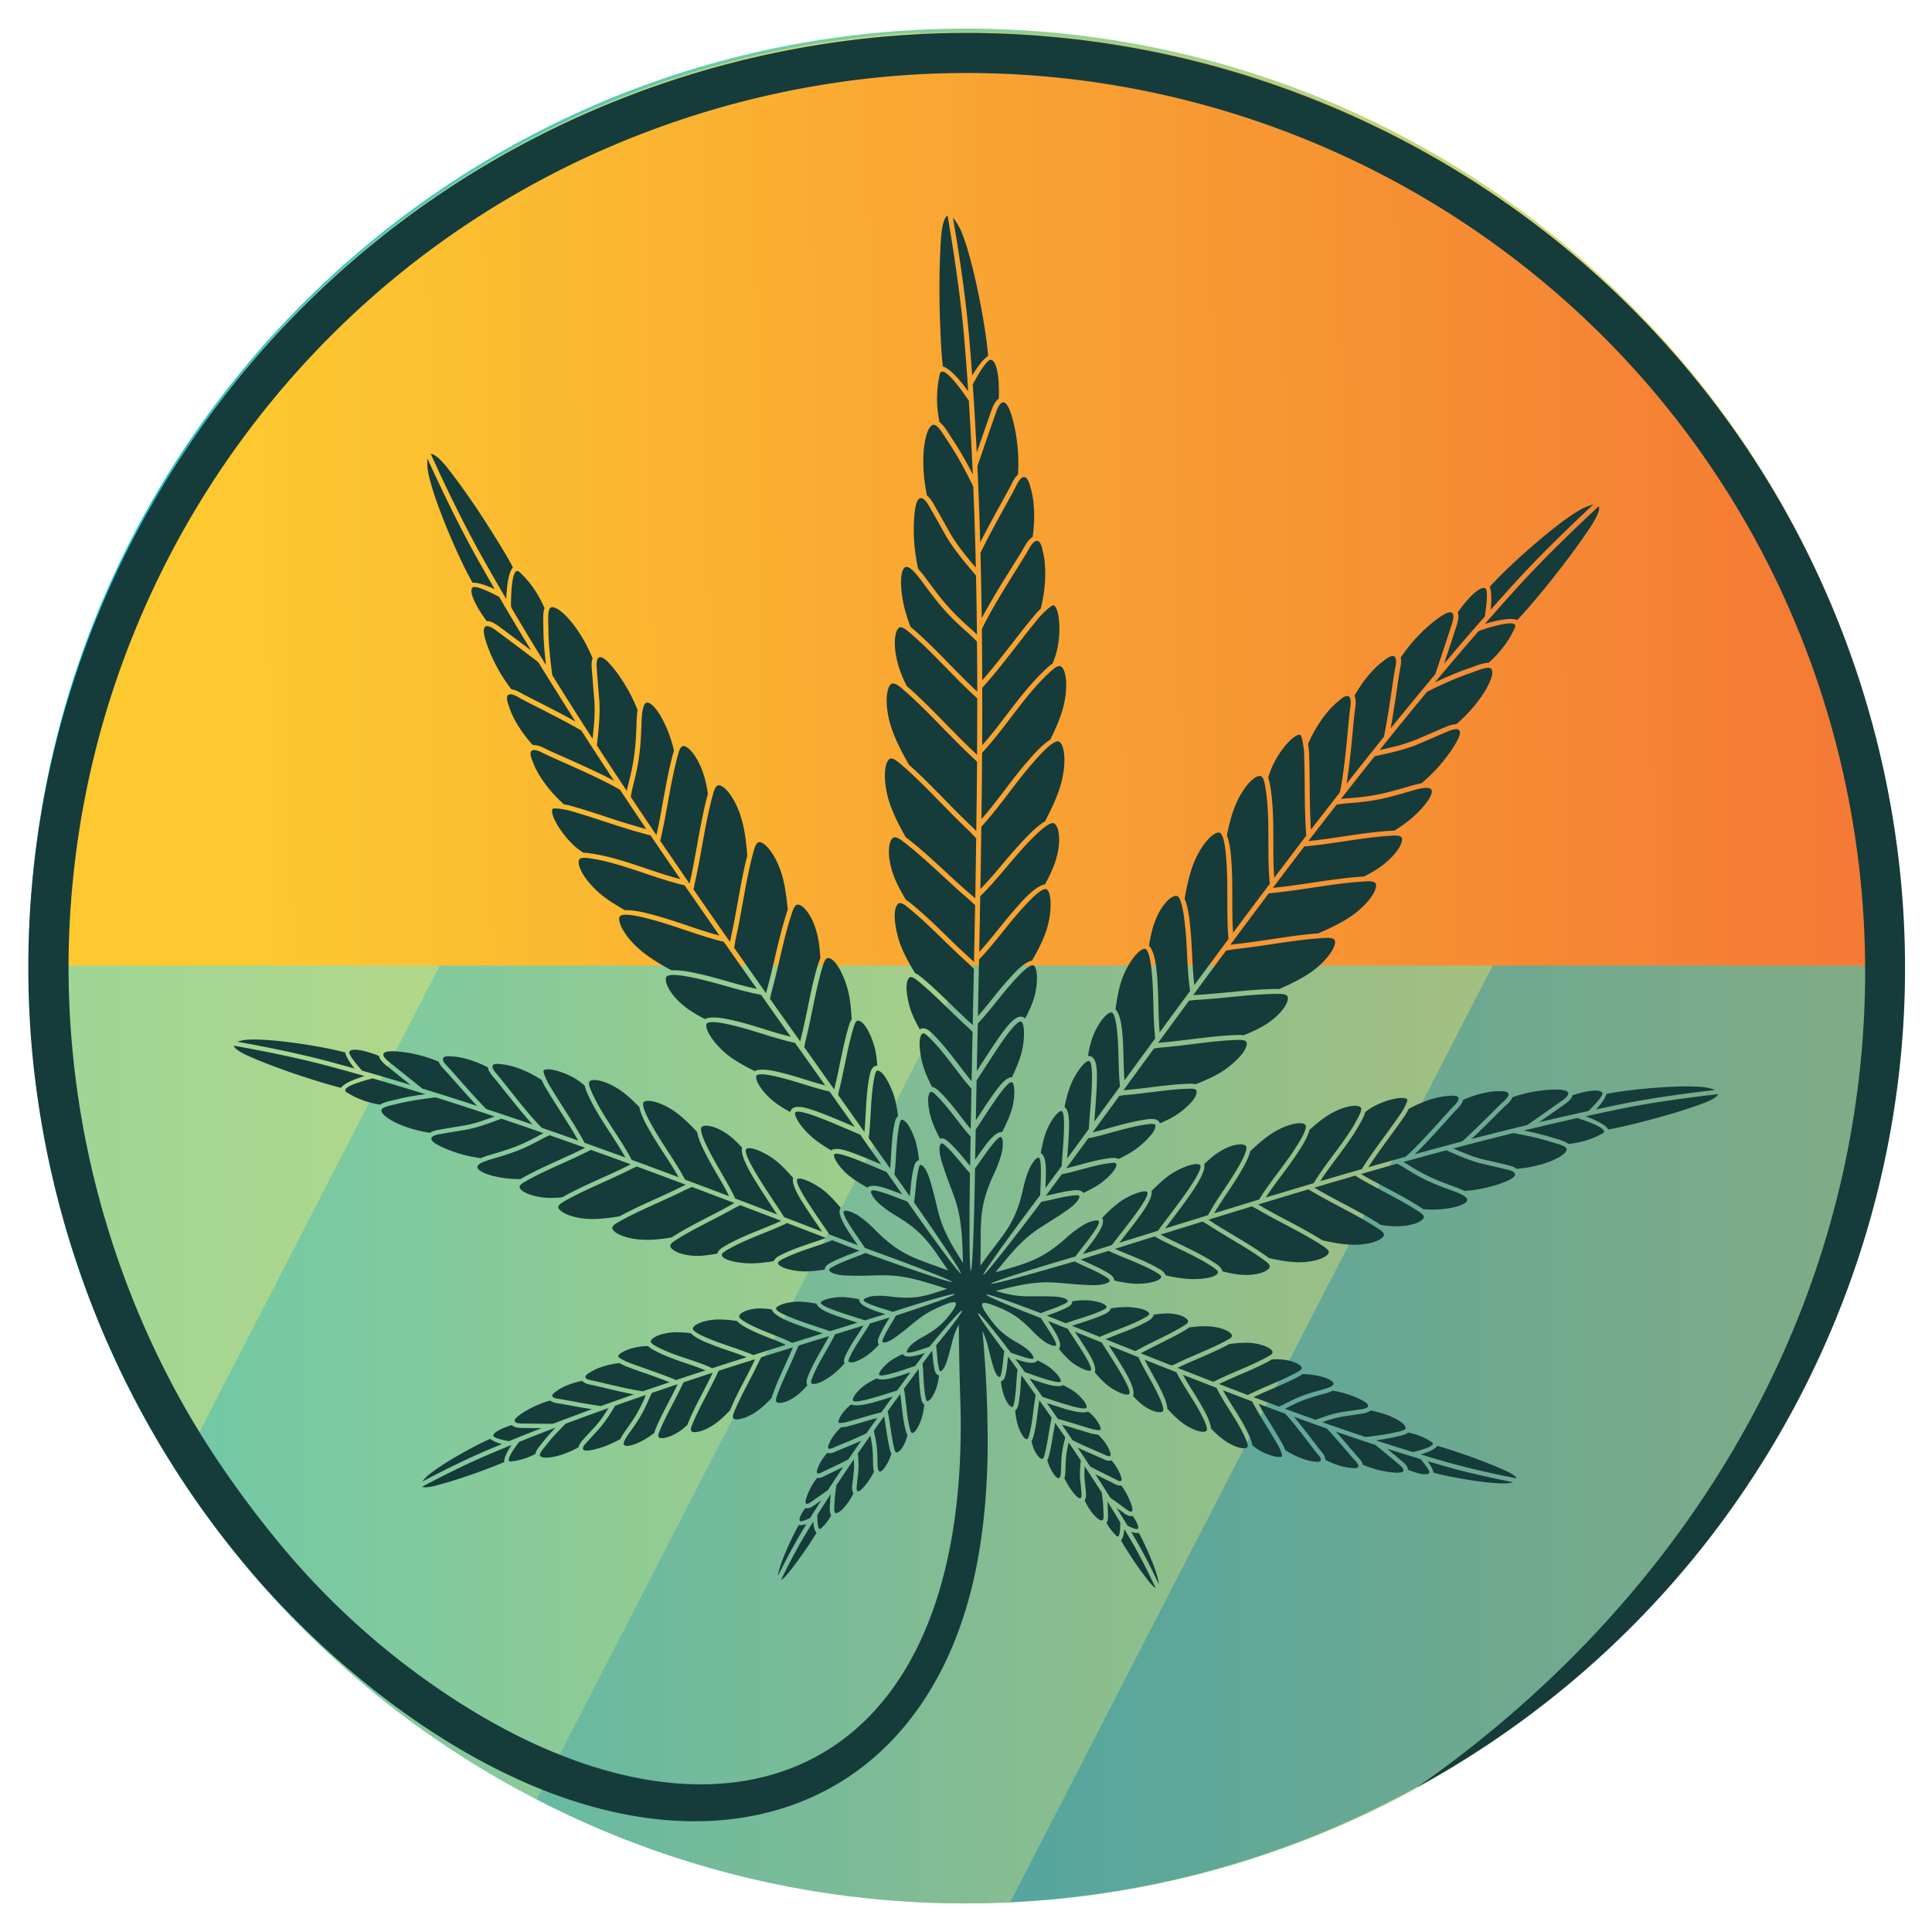 <?xml version="1.0" encoding="UTF-8"?>
<svg data-bbox="2.11 2.133 139.881 139.74" height="192" viewBox="0 0 144 144" width="192" xmlns="http://www.w3.org/2000/svg" data-type="ugc">
    <g>
        <defs>
            <clipPath id="1bf8738e-1189-4e41-a579-44c6757b3941">
                <path d="M2.133 2.133h139.734v139.73H2.133Zm0 0"/>
            </clipPath>
            <clipPath id="46aa2bcc-718d-42cb-befd-5f5d6521486b">
                <path d="M141.867 72c0 38.586-31.281 69.867-69.867 69.867-38.586 0-69.867-31.281-69.867-69.867C2.133 33.414 33.414 2.133 72 2.133c38.586 0 69.867 31.281 69.867 69.867Zm0 0"/>
            </clipPath>
            <clipPath id="40a46c74-d133-4f1b-8256-a5a32221e5ee">
                <path d="M2 2h67v108H2Zm0 0"/>
            </clipPath>
            <clipPath id="b6cad9aa-dc52-498e-90ee-c33f78ca12be">
                <path d="m117.105-15.586 42.532 132.86-132.86 42.53-42.53-132.859Zm0 0"/>
            </clipPath>
            <clipPath id="03c7ab44-36bb-4683-b122-d14e0240516d">
                <path d="m117.105-15.586 42.532 132.86-132.86 42.53-42.53-132.859Zm0 0"/>
            </clipPath>
            <clipPath id="fcc4f157-8747-4ab4-980e-393cb037dfbb">
                <path d="m117.105-15.586 42.532 132.86-132.86 42.53-42.53-132.859Zm0 0"/>
            </clipPath>
            <clipPath id="2a612ea8-8e24-47ac-9ffc-3c46cff51bf3">
                <path d="M13 2h91v133H13Zm0 0"/>
            </clipPath>
            <clipPath id="98d00d83-16e1-48a3-9a02-38c839261a80">
                <path d="m117.105-15.586 42.532 132.86-132.86 42.53-42.53-132.859Zm0 0"/>
            </clipPath>
            <clipPath id="43834118-bf29-4370-844b-30acccc32ae9">
                <path d="m117.105-15.586 42.532 132.86-132.86 42.53-42.53-132.859Zm0 0"/>
            </clipPath>
            <clipPath id="360fd77e-efdf-429e-8c33-edd8c66393a3">
                <path d="m117.105-15.586 42.532 132.86-132.86 42.53-42.53-132.859Zm0 0"/>
            </clipPath>
            <clipPath id="301825fd-482f-4fe8-9289-a838f74daaea">
                <path d="M40 10h91v132H40Zm0 0"/>
            </clipPath>
            <clipPath id="7d478fe7-6a48-4b09-b11a-f9ef13bd99e4">
                <path d="m117.105-15.586 42.532 132.86-132.86 42.53-42.53-132.859Zm0 0"/>
            </clipPath>
            <clipPath id="5536f9bc-6f9f-4b69-97d7-b3be9b8a7923">
                <path d="m117.105-15.586 42.532 132.86-132.86 42.53-42.53-132.859Zm0 0"/>
            </clipPath>
            <clipPath id="bdad4d96-3826-4e63-a9f5-e2b6530acd41">
                <path d="m117.105-15.586 42.532 132.86-132.86 42.53-42.53-132.859Zm0 0"/>
            </clipPath>
            <clipPath id="3438db33-5df8-4998-8afd-0924fad3f909">
                <path d="M75 34h67v108H75Zm0 0"/>
            </clipPath>
            <clipPath id="6dc7ba29-0842-42a5-9c37-87908a15f665">
                <path d="m117.105-15.586 42.532 132.86-132.86 42.53-42.53-132.859Zm0 0"/>
            </clipPath>
            <clipPath id="c48946c6-0fa2-44e3-99f6-d643a18dec8b">
                <path d="m117.105-15.586 42.532 132.86-132.86 42.53-42.53-132.859Zm0 0"/>
            </clipPath>
            <clipPath id="1da4cd81-5bca-4d21-bd8f-8a7c34e560f5">
                <path d="m117.105-15.586 42.532 132.86-132.86 42.53-42.53-132.859Zm0 0"/>
            </clipPath>
            <clipPath id="6f12d7d8-f28b-4b60-8469-6cf094b82ef7">
                <path d="M40 10h91v132H40Zm0 0"/>
            </clipPath>
            <clipPath id="6166009e-49ea-4349-9abc-b76177bae1a0">
                <path d="m117.105-15.586 42.532 132.86-132.86 42.53-42.53-132.859Zm0 0"/>
            </clipPath>
            <clipPath id="b9743473-f65f-49b9-958c-45a384c2140c">
                <path d="m117.105-15.586 42.532 132.86-132.86 42.53-42.53-132.859Zm0 0"/>
            </clipPath>
            <clipPath id="9d872842-e1da-42ab-a709-96f78bfa0c7b">
                <path d="m117.105-15.586 42.532 132.86-132.86 42.53-42.53-132.859Zm0 0"/>
            </clipPath>
            <clipPath id="9f980a8b-4d1c-4536-929a-48cbd4cfed24">
                <path d="M13 2h91v133H13Zm0 0"/>
            </clipPath>
            <clipPath id="ee5f1349-7a20-4742-98a2-4b92bb1fbbca">
                <path d="m117.105-15.586 42.532 132.86-132.86 42.53-42.53-132.859Zm0 0"/>
            </clipPath>
            <clipPath id="270221fc-f194-4fc5-a9a9-11edb962487e">
                <path d="m117.105-15.586 42.532 132.86-132.86 42.53-42.53-132.859Zm0 0"/>
            </clipPath>
            <clipPath id="17677947-76e9-45a6-a6e6-efbbcdb449f7">
                <path d="m117.105-15.586 42.532 132.86-132.86 42.53-42.53-132.859Zm0 0"/>
            </clipPath>
            <clipPath id="c46d0644-3a1c-4b08-9b57-7bd867f75e35">
                <path d="M2.336 2.336h139.5V72H2.336Zm0 0"/>
            </clipPath>
            <clipPath id="e2dec3c8-6908-4f55-86de-fd2899786c0e">
                <path d="M2.336 71.969C2.336 33.582 33.57 2.46 72.094 2.46c38.52 0 69.754 31.121 69.754 69.508Zm0 0"/>
            </clipPath>
            <clipPath id="2846795e-4950-4645-ab12-b440a7af0880">
                <path d="M2 2.336h140V136H2Zm0 0"/>
            </clipPath>
            <linearGradient id="86424d99-f9c2-42e0-bd1f-d9a61f3e08e3" y2="0" gradientUnits="userSpaceOnUse" x2="500" y1="0" gradientTransform="translate(2.131 2.131) scale(.279)" x1="0">
                <stop offset="0" stop-color="#0CC0DF"/>
                <stop offset=".004" stop-color="#0DC0DF"/>
                <stop offset=".008" stop-color="#0EC0DE"/>
                <stop offset=".012" stop-color="#0FC0DE"/>
                <stop offset=".016" stop-color="#10C0DD"/>
                <stop offset=".02" stop-color="#11C1DD"/>
                <stop offset=".023" stop-color="#12C1DC"/>
                <stop offset=".027" stop-color="#13C1DB"/>
                <stop offset=".031" stop-color="#14C1DB"/>
                <stop offset=".035" stop-color="#15C1DA"/>
                <stop offset=".039" stop-color="#15C1DA"/>
                <stop offset=".043" stop-color="#16C1D9"/>
                <stop offset=".047" stop-color="#17C1D9"/>
                <stop offset=".051" stop-color="#18C2D8"/>
                <stop offset=".055" stop-color="#19C2D8"/>
                <stop offset=".059" stop-color="#1AC2D7"/>
                <stop offset=".063" stop-color="#1BC2D7"/>
                <stop offset=".066" stop-color="#1CC2D6"/>
                <stop offset=".07" stop-color="#1DC2D6"/>
                <stop offset=".074" stop-color="#1EC2D5"/>
                <stop offset=".078" stop-color="#1FC2D5"/>
                <stop offset=".082" stop-color="#20C2D4"/>
                <stop offset=".086" stop-color="#21C3D4"/>
                <stop offset=".09" stop-color="#22C3D3"/>
                <stop offset=".094" stop-color="#23C3D3"/>
                <stop offset=".098" stop-color="#24C3D2"/>
                <stop offset=".102" stop-color="#25C3D1"/>
                <stop offset=".105" stop-color="#26C3D1"/>
                <stop offset=".109" stop-color="#27C3D0"/>
                <stop offset=".113" stop-color="#28C3D0"/>
                <stop offset=".117" stop-color="#28C4CF"/>
                <stop offset=".121" stop-color="#29C4CF"/>
                <stop offset=".125" stop-color="#2AC4CE"/>
                <stop offset=".129" stop-color="#2BC4CE"/>
                <stop offset=".133" stop-color="#2CC4CD"/>
                <stop offset=".137" stop-color="#2DC4CD"/>
                <stop offset=".141" stop-color="#2EC4CC"/>
                <stop offset=".145" stop-color="#2FC4CC"/>
                <stop offset=".148" stop-color="#30C4CB"/>
                <stop offset=".152" stop-color="#31C5CB"/>
                <stop offset=".156" stop-color="#32C5CA"/>
                <stop offset=".16" stop-color="#33C5CA"/>
                <stop offset=".164" stop-color="#34C5C9"/>
                <stop offset=".168" stop-color="#35C5C9"/>
                <stop offset=".172" stop-color="#36C5C8"/>
                <stop offset=".176" stop-color="#37C5C8"/>
                <stop offset=".18" stop-color="#38C5C7"/>
                <stop offset=".184" stop-color="#39C6C6"/>
                <stop offset=".188" stop-color="#3AC6C6"/>
                <stop offset=".191" stop-color="#3AC6C5"/>
                <stop offset=".195" stop-color="#3BC6C5"/>
                <stop offset=".199" stop-color="#3CC6C4"/>
                <stop offset=".203" stop-color="#3DC6C4"/>
                <stop offset=".207" stop-color="#3EC6C3"/>
                <stop offset=".211" stop-color="#3FC6C3"/>
                <stop offset=".215" stop-color="#40C6C2"/>
                <stop offset=".219" stop-color="#41C7C2"/>
                <stop offset=".223" stop-color="#42C7C1"/>
                <stop offset=".227" stop-color="#43C7C1"/>
                <stop offset=".23" stop-color="#44C7C0"/>
                <stop offset=".234" stop-color="#45C7C0"/>
                <stop offset=".238" stop-color="#46C7BF"/>
                <stop offset=".242" stop-color="#47C7BF"/>
                <stop offset=".246" stop-color="#48C7BE"/>
                <stop offset=".25" stop-color="#49C8BE"/>
                <stop offset=".254" stop-color="#4AC8BD"/>
                <stop offset=".258" stop-color="#4BC8BD"/>
                <stop offset=".262" stop-color="#4CC8BC"/>
                <stop offset=".266" stop-color="#4DC8BB"/>
                <stop offset=".27" stop-color="#4DC8BB"/>
                <stop offset=".273" stop-color="#4EC8BA"/>
                <stop offset=".277" stop-color="#4FC8BA"/>
                <stop offset=".281" stop-color="#50C8B9"/>
                <stop offset=".285" stop-color="#51C9B9"/>
                <stop offset=".289" stop-color="#52C9B8"/>
                <stop offset=".293" stop-color="#53C9B8"/>
                <stop offset=".297" stop-color="#54C9B7"/>
                <stop offset=".301" stop-color="#55C9B7"/>
                <stop offset=".305" stop-color="#56C9B6"/>
                <stop offset=".309" stop-color="#57C9B6"/>
                <stop offset=".313" stop-color="#58C9B5"/>
                <stop offset=".316" stop-color="#59CAB5"/>
                <stop offset=".32" stop-color="#5ACAB4"/>
                <stop offset=".324" stop-color="#5BCAB4"/>
                <stop offset=".328" stop-color="#5CCAB3"/>
                <stop offset=".332" stop-color="#5DCAB3"/>
                <stop offset=".336" stop-color="#5ECAB2"/>
                <stop offset=".34" stop-color="#5FCAB2"/>
                <stop offset=".344" stop-color="#60CAB1"/>
                <stop offset=".348" stop-color="#60CAB0"/>
                <stop offset=".352" stop-color="#61CBB0"/>
                <stop offset=".355" stop-color="#62CBAF"/>
                <stop offset=".359" stop-color="#63CBAF"/>
                <stop offset=".363" stop-color="#64CBAE"/>
                <stop offset=".367" stop-color="#65CBAE"/>
                <stop offset=".371" stop-color="#66CBAD"/>
                <stop offset=".375" stop-color="#67CBAD"/>
                <stop offset=".379" stop-color="#68CBAC"/>
                <stop offset=".383" stop-color="#69CCAC"/>
                <stop offset=".387" stop-color="#6ACCAB"/>
                <stop offset=".391" stop-color="#6BCCAB"/>
                <stop offset=".395" stop-color="#6CCCAA"/>
                <stop offset=".398" stop-color="#6DCCAA"/>
                <stop offset=".402" stop-color="#6ECCA9"/>
                <stop offset=".406" stop-color="#6FCCA9"/>
                <stop offset=".41" stop-color="#70CCA8"/>
                <stop offset=".414" stop-color="#71CCA8"/>
                <stop offset=".418" stop-color="#72CDA7"/>
                <stop offset=".422" stop-color="#73CDA7"/>
                <stop offset=".426" stop-color="#73CDA6"/>
                <stop offset=".43" stop-color="#74CDA5"/>
                <stop offset=".434" stop-color="#75CDA5"/>
                <stop offset=".438" stop-color="#76CDA4"/>
                <stop offset=".441" stop-color="#77CDA4"/>
                <stop offset=".445" stop-color="#78CDA3"/>
                <stop offset=".449" stop-color="#79CEA3"/>
                <stop offset=".453" stop-color="#7ACEA2"/>
                <stop offset=".457" stop-color="#7BCEA2"/>
                <stop offset=".461" stop-color="#7CCEA1"/>
                <stop offset=".465" stop-color="#7DCEA1"/>
                <stop offset=".469" stop-color="#7ECEA0"/>
                <stop offset=".473" stop-color="#7FCEA0"/>
                <stop offset=".477" stop-color="#80CE9F"/>
                <stop offset=".48" stop-color="#81CE9F"/>
                <stop offset=".484" stop-color="#82CF9E"/>
                <stop offset=".488" stop-color="#83CF9E"/>
                <stop offset=".492" stop-color="#84CF9D"/>
                <stop offset=".496" stop-color="#85CF9D"/>
                <stop offset=".5" stop-color="#85CF9C"/>
                <stop offset=".504" stop-color="#86CF9C"/>
                <stop offset=".508" stop-color="#87CF9B"/>
                <stop offset=".512" stop-color="#88CF9A"/>
                <stop offset=".516" stop-color="#89D09A"/>
                <stop offset=".52" stop-color="#8AD099"/>
                <stop offset=".523" stop-color="#8BD099"/>
                <stop offset=".527" stop-color="#8CD098"/>
                <stop offset=".531" stop-color="#8DD098"/>
                <stop offset=".535" stop-color="#8ED097"/>
                <stop offset=".539" stop-color="#8FD097"/>
                <stop offset=".543" stop-color="#90D096"/>
                <stop offset=".547" stop-color="#91D096"/>
                <stop offset=".551" stop-color="#92D195"/>
                <stop offset=".555" stop-color="#93D195"/>
                <stop offset=".559" stop-color="#94D194"/>
                <stop offset=".563" stop-color="#95D194"/>
                <stop offset=".566" stop-color="#96D193"/>
                <stop offset=".57" stop-color="#97D193"/>
                <stop offset=".574" stop-color="#98D192"/>
                <stop offset=".578" stop-color="#98D192"/>
                <stop offset=".582" stop-color="#99D291"/>
                <stop offset=".586" stop-color="#9AD291"/>
                <stop offset=".59" stop-color="#9BD290"/>
                <stop offset=".594" stop-color="#9CD28F"/>
                <stop offset=".598" stop-color="#9DD28F"/>
                <stop offset=".602" stop-color="#9ED28E"/>
                <stop offset=".605" stop-color="#9FD28E"/>
                <stop offset=".609" stop-color="#A0D28D"/>
                <stop offset=".613" stop-color="#A1D28D"/>
                <stop offset=".617" stop-color="#A2D38C"/>
                <stop offset=".621" stop-color="#A3D38C"/>
                <stop offset=".625" stop-color="#A4D38B"/>
                <stop offset=".629" stop-color="#A5D38B"/>
                <stop offset=".633" stop-color="#A6D38A"/>
                <stop offset=".637" stop-color="#A7D38A"/>
                <stop offset=".641" stop-color="#A8D389"/>
                <stop offset=".645" stop-color="#A9D389"/>
                <stop offset=".648" stop-color="#AAD488"/>
                <stop offset=".652" stop-color="#ABD488"/>
                <stop offset=".656" stop-color="#ABD487"/>
                <stop offset=".66" stop-color="#ACD487"/>
                <stop offset=".664" stop-color="#ADD486"/>
                <stop offset=".668" stop-color="#AED486"/>
                <stop offset=".672" stop-color="#AFD485"/>
                <stop offset=".676" stop-color="#B0D484"/>
                <stop offset=".68" stop-color="#B1D484"/>
                <stop offset=".684" stop-color="#B2D583"/>
                <stop offset=".688" stop-color="#B3D583"/>
                <stop offset=".691" stop-color="#B4D582"/>
                <stop offset=".695" stop-color="#B5D582"/>
                <stop offset=".699" stop-color="#B6D581"/>
                <stop offset=".703" stop-color="#B7D581"/>
                <stop offset=".707" stop-color="#B8D580"/>
                <stop offset=".711" stop-color="#B9D580"/>
                <stop offset=".715" stop-color="#BAD67F"/>
                <stop offset=".719" stop-color="#BBD67F"/>
                <stop offset=".723" stop-color="#BCD67E"/>
                <stop offset=".727" stop-color="#BDD67E"/>
                <stop offset=".73" stop-color="#BDD67D"/>
                <stop offset=".734" stop-color="#BED67D"/>
                <stop offset=".738" stop-color="#BFD67C"/>
                <stop offset=".742" stop-color="#C0D67C"/>
                <stop offset=".746" stop-color="#C1D67B"/>
                <stop offset=".75" stop-color="#C2D77B"/>
                <stop offset=".754" stop-color="#C3D77A"/>
                <stop offset=".758" stop-color="#C4D779"/>
                <stop offset=".762" stop-color="#C5D779"/>
                <stop offset=".766" stop-color="#C6D778"/>
                <stop offset=".77" stop-color="#C7D778"/>
                <stop offset=".773" stop-color="#C8D777"/>
                <stop offset=".777" stop-color="#C9D777"/>
                <stop offset=".781" stop-color="#CAD876"/>
                <stop offset=".785" stop-color="#CBD876"/>
                <stop offset=".789" stop-color="#CCD875"/>
                <stop offset=".793" stop-color="#CDD875"/>
                <stop offset=".797" stop-color="#CED874"/>
                <stop offset=".801" stop-color="#CFD874"/>
                <stop offset=".805" stop-color="#D0D873"/>
                <stop offset=".809" stop-color="#D0D873"/>
                <stop offset=".813" stop-color="#D1D872"/>
                <stop offset=".816" stop-color="#D2D972"/>
                <stop offset=".82" stop-color="#D3D971"/>
                <stop offset=".824" stop-color="#D4D971"/>
                <stop offset=".828" stop-color="#D5D970"/>
                <stop offset=".832" stop-color="#D6D970"/>
                <stop offset=".836" stop-color="#D7D96F"/>
                <stop offset=".84" stop-color="#D8D96E"/>
                <stop offset=".844" stop-color="#D9D96E"/>
                <stop offset=".848" stop-color="#DADA6D"/>
                <stop offset=".852" stop-color="#DBDA6D"/>
                <stop offset=".855" stop-color="#DCDA6C"/>
                <stop offset=".859" stop-color="#DDDA6C"/>
                <stop offset=".863" stop-color="#DEDA6B"/>
                <stop offset=".867" stop-color="#DFDA6B"/>
                <stop offset=".871" stop-color="#E0DA6A"/>
                <stop offset=".875" stop-color="#E1DA6A"/>
                <stop offset=".879" stop-color="#E2DA69"/>
                <stop offset=".883" stop-color="#E3DB69"/>
                <stop offset=".887" stop-color="#E3DB68"/>
                <stop offset=".891" stop-color="#E4DB68"/>
                <stop offset=".895" stop-color="#E5DB67"/>
                <stop offset=".898" stop-color="#E6DB67"/>
                <stop offset=".902" stop-color="#E7DB66"/>
                <stop offset=".906" stop-color="#E8DB66"/>
                <stop offset=".91" stop-color="#E9DB65"/>
                <stop offset=".914" stop-color="#EADC65"/>
                <stop offset=".918" stop-color="#EBDC64"/>
                <stop offset=".922" stop-color="#ECDC63"/>
                <stop offset=".926" stop-color="#EDDC63"/>
                <stop offset=".93" stop-color="#EEDC62"/>
                <stop offset=".934" stop-color="#EFDC62"/>
                <stop offset=".938" stop-color="#F0DC61"/>
                <stop offset=".941" stop-color="#F1DC61"/>
                <stop offset=".945" stop-color="#F2DC60"/>
                <stop offset=".949" stop-color="#F3DD60"/>
                <stop offset=".953" stop-color="#F4DD5F"/>
                <stop offset=".957" stop-color="#F5DD5F"/>
                <stop offset=".961" stop-color="#F6DD5E"/>
                <stop offset=".965" stop-color="#F6DD5E"/>
                <stop offset=".969" stop-color="#F7DD5D"/>
                <stop offset=".973" stop-color="#F8DD5D"/>
                <stop offset=".977" stop-color="#F9DD5C"/>
                <stop offset=".98" stop-color="#FADE5C"/>
                <stop offset=".984" stop-color="#FBDE5B"/>
                <stop offset=".988" stop-color="#FCDE5B"/>
                <stop offset=".992" stop-color="#FDDE5A"/>
                <stop offset=".996" stop-color="#FEDE5A"/>
                <stop offset="1" stop-color="#FFDE59"/>
            </linearGradient>
            <linearGradient id="f725c665-eece-4615-acf3-6b74be9b3318" y2="66.475" gradientUnits="userSpaceOnUse" x2="-.713" y1="63.504" gradientTransform="matrix(.543 0 0 .541 2.337 2.46)" x1="257.73">
                <stop offset="0" stop-color="#F37735"/>
                <stop offset=".006" stop-color="#F47735"/>
                <stop offset=".008" stop-color="#F47835"/>
                <stop offset=".016" stop-color="#F47835"/>
                <stop offset=".023" stop-color="#F47935"/>
                <stop offset=".031" stop-color="#F47A35"/>
                <stop offset=".039" stop-color="#F47A35"/>
                <stop offset=".047" stop-color="#F47B35"/>
                <stop offset=".055" stop-color="#F47C35"/>
                <stop offset=".063" stop-color="#F47C34"/>
                <stop offset=".07" stop-color="#F47D34"/>
                <stop offset=".078" stop-color="#F47E34"/>
                <stop offset=".086" stop-color="#F47F34"/>
                <stop offset=".094" stop-color="#F47F34"/>
                <stop offset=".102" stop-color="#F58034"/>
                <stop offset=".109" stop-color="#F58134"/>
                <stop offset=".117" stop-color="#F58234"/>
                <stop offset=".125" stop-color="#F58234"/>
                <stop offset=".133" stop-color="#F58334"/>
                <stop offset=".141" stop-color="#F58434"/>
                <stop offset=".148" stop-color="#F58434"/>
                <stop offset=".156" stop-color="#F58534"/>
                <stop offset=".164" stop-color="#F58634"/>
                <stop offset=".172" stop-color="#F58734"/>
                <stop offset=".18" stop-color="#F58734"/>
                <stop offset=".188" stop-color="#F58834"/>
                <stop offset=".195" stop-color="#F68934"/>
                <stop offset=".203" stop-color="#F68A34"/>
                <stop offset=".211" stop-color="#F68A34"/>
                <stop offset=".219" stop-color="#F68B34"/>
                <stop offset=".227" stop-color="#F68C34"/>
                <stop offset=".234" stop-color="#F68C34"/>
                <stop offset=".242" stop-color="#F68D33"/>
                <stop offset=".25" stop-color="#F68E33"/>
                <stop offset=".258" stop-color="#F68F33"/>
                <stop offset=".266" stop-color="#F68F33"/>
                <stop offset=".273" stop-color="#F69033"/>
                <stop offset=".281" stop-color="#F69133"/>
                <stop offset=".289" stop-color="#F79133"/>
                <stop offset=".297" stop-color="#F79233"/>
                <stop offset=".305" stop-color="#F79333"/>
                <stop offset=".313" stop-color="#F79433"/>
                <stop offset=".32" stop-color="#F79433"/>
                <stop offset=".328" stop-color="#F79533"/>
                <stop offset=".336" stop-color="#F79633"/>
                <stop offset=".344" stop-color="#F79733"/>
                <stop offset=".352" stop-color="#F79733"/>
                <stop offset=".359" stop-color="#F79833"/>
                <stop offset=".367" stop-color="#F79933"/>
                <stop offset=".375" stop-color="#F89933"/>
                <stop offset=".383" stop-color="#F89A33"/>
                <stop offset=".391" stop-color="#F89B33"/>
                <stop offset=".398" stop-color="#F89C33"/>
                <stop offset=".406" stop-color="#F89C33"/>
                <stop offset=".414" stop-color="#F89D33"/>
                <stop offset=".422" stop-color="#F89E32"/>
                <stop offset=".43" stop-color="#F89F32"/>
                <stop offset=".438" stop-color="#F89F32"/>
                <stop offset=".445" stop-color="#F8A032"/>
                <stop offset=".453" stop-color="#F8A132"/>
                <stop offset=".461" stop-color="#F8A132"/>
                <stop offset=".469" stop-color="#F9A232"/>
                <stop offset=".477" stop-color="#F9A332"/>
                <stop offset=".484" stop-color="#F9A432"/>
                <stop offset=".492" stop-color="#F9A432"/>
                <stop offset=".5" stop-color="#F9A532"/>
                <stop offset=".508" stop-color="#F9A632"/>
                <stop offset=".516" stop-color="#F9A732"/>
                <stop offset=".523" stop-color="#F9A732"/>
                <stop offset=".531" stop-color="#F9A832"/>
                <stop offset=".539" stop-color="#F9A932"/>
                <stop offset=".547" stop-color="#F9A932"/>
                <stop offset=".555" stop-color="#F9AA32"/>
                <stop offset=".563" stop-color="#FAAB32"/>
                <stop offset=".57" stop-color="#FAAC32"/>
                <stop offset=".578" stop-color="#FAAC32"/>
                <stop offset=".586" stop-color="#FAAD32"/>
                <stop offset=".594" stop-color="#FAAE32"/>
                <stop offset=".602" stop-color="#FAAF31"/>
                <stop offset=".609" stop-color="#FAAF31"/>
                <stop offset=".617" stop-color="#FAB031"/>
                <stop offset=".625" stop-color="#FAB131"/>
                <stop offset=".633" stop-color="#FAB131"/>
                <stop offset=".641" stop-color="#FAB231"/>
                <stop offset=".648" stop-color="#FAB331"/>
                <stop offset=".656" stop-color="#FBB431"/>
                <stop offset=".664" stop-color="#FBB431"/>
                <stop offset=".672" stop-color="#FBB531"/>
                <stop offset=".68" stop-color="#FBB631"/>
                <stop offset=".688" stop-color="#FBB631"/>
                <stop offset=".695" stop-color="#FBB731"/>
                <stop offset=".703" stop-color="#FBB831"/>
                <stop offset=".711" stop-color="#FBB931"/>
                <stop offset=".719" stop-color="#FBB931"/>
                <stop offset=".727" stop-color="#FBBA31"/>
                <stop offset=".734" stop-color="#FBBB31"/>
                <stop offset=".742" stop-color="#FCBC31"/>
                <stop offset=".75" stop-color="#FCBC31"/>
                <stop offset=".758" stop-color="#FCBD31"/>
                <stop offset=".766" stop-color="#FCBE31"/>
                <stop offset=".773" stop-color="#FCBE31"/>
                <stop offset=".781" stop-color="#FCBF30"/>
                <stop offset=".789" stop-color="#FCC030"/>
                <stop offset=".797" stop-color="#FCC130"/>
                <stop offset=".805" stop-color="#FCC130"/>
                <stop offset=".813" stop-color="#FCC230"/>
                <stop offset=".82" stop-color="#FCC330"/>
                <stop offset=".828" stop-color="#FCC430"/>
                <stop offset=".836" stop-color="#FDC430"/>
                <stop offset=".844" stop-color="#FDC530"/>
                <stop offset=".852" stop-color="#FDC630"/>
                <stop offset=".859" stop-color="#FDC630"/>
                <stop offset=".867" stop-color="#FDC730"/>
                <stop offset=".875" stop-color="#FDC830"/>
                <stop offset=".994" stop-color="#FDC830"/>
                <stop offset="1" stop-color="#FDC830"/>
            </linearGradient>
        </defs>
        <g clip-path="url(#1bf8738e-1189-4e41-a579-44c6757b3941)">
            <g clip-path="url(#46aa2bcc-718d-42cb-befd-5f5d6521486b)">
                <path d="M2.133 2.133v139.73h139.734V2.133Zm0 0" fill="url(#86424d99-f9c2-42e0-bd1f-d9a61f3e08e3)"/>
            </g>
        </g>
        <g clip-path="url(#40a46c74-d133-4f1b-8256-a5a32221e5ee)">
            <g clip-path="url(#b6cad9aa-dc52-498e-90ee-c33f78ca12be)">
                <g clip-path="url(#03c7ab44-36bb-4683-b122-d14e0240516d)">
                    <g clip-path="url(#fcc4f157-8747-4ab4-980e-393cb037dfbb)">
                        <path fill-opacity=".6" d="M13.273 109.855 68.602 2.43C44.543 3.605 21.754 17.223 9.93 40.172-1.89 63.125.262 89.586 13.273 109.855Zm0 0" fill="#fee266"/>
                    </g>
                </g>
            </g>
        </g>
        <g clip-path="url(#2a612ea8-8e24-47ac-9ffc-3c46cff51bf3)">
            <g clip-path="url(#98d00d83-16e1-48a3-9a02-38c839261a80)">
                <g clip-path="url(#43834118-bf29-4370-844b-30acccc32ae9)">
                    <g clip-path="url(#360fd77e-efdf-429e-8c33-edd8c66393a3)">
                        <path fill-opacity=".4" d="M68.602 2.43 13.273 109.855c6.407 9.973 15.438 18.446 26.735 24.266l63.87-124.023C92.583 4.28 80.439 1.848 68.603 2.43Zm0 0" fill="#fee266"/>
                    </g>
                </g>
            </g>
        </g>
        <g clip-path="url(#301825fd-482f-4fe8-9289-a838f74daaea)">
            <g clip-path="url(#7d478fe7-6a48-4b09-b11a-f9ef13bd99e4)">
                <g clip-path="url(#5536f9bc-6f9f-4b69-97d7-b3be9b8a7923)">
                    <g clip-path="url(#bdad4d96-3826-4e63-a9f5-e2b6530acd41)">
                        <path fill-opacity=".4" d="M40.008 134.121c11.293 5.816 23.437 8.25 35.277 7.668L130.61 34.363c-6.402-9.972-15.437-18.449-26.73-24.265Zm0 0" fill="#318ba2"/>
                    </g>
                </g>
            </g>
        </g>
        <g clip-path="url(#3438db33-5df8-4998-8afd-0924fad3f909)">
            <g clip-path="url(#6dc7ba29-0842-42a5-9c37-87908a15f665)">
                <g clip-path="url(#c48946c6-0fa2-44e3-99f6-d643a18dec8b)">
                    <g clip-path="url(#1da4cd81-5bca-4d21-bd8f-8a7c34e560f5)">
                        <path fill-opacity=".6" d="M130.61 34.363 75.284 141.79c24.055-1.176 46.848-14.793 58.668-37.746 11.82-22.95 9.668-49.414-3.344-69.68Zm0 0" fill="#318ba2"/>
                    </g>
                </g>
            </g>
        </g>
        <g clip-path="url(#6f12d7d8-f28b-4b60-8469-6cf094b82ef7)">
            <g clip-path="url(#6166009e-49ea-4349-9abc-b76177bae1a0)">
                <g clip-path="url(#b9743473-f65f-49b9-958c-45a384c2140c)">
                    <g clip-path="url(#9d872842-e1da-42ab-a709-96f78bfa0c7b)">
                        <path fill-opacity=".2" d="M75.285 141.79 130.61 34.362c-6.402-9.972-15.437-18.445-26.73-24.265L40.008 134.12c11.293 5.816 23.437 8.25 35.277 7.668Zm0 0" fill="#fee266"/>
                    </g>
                </g>
            </g>
        </g>
        <g clip-path="url(#9f980a8b-4d1c-4536-929a-48cbd4cfed24)">
            <g clip-path="url(#ee5f1349-7a20-4742-98a2-4b92bb1fbbca)">
                <g clip-path="url(#270221fc-f194-4fc5-a9a9-11edb962487e)">
                    <g clip-path="url(#17677947-76e9-45a6-a6e6-efbbcdb449f7)">
                        <path fill-opacity=".098" d="M103.879 10.098C92.582 4.28 80.437 1.848 68.602 2.43L13.273 109.855c6.407 9.973 15.438 18.446 26.735 24.266Zm0 0" fill="#318ba2"/>
                    </g>
                </g>
            </g>
        </g>
        <g clip-path="url(#c46d0644-3a1c-4b08-9b57-7bd867f75e35)">
            <g clip-path="url(#e2dec3c8-6908-4f55-86de-fd2899786c0e)">
                <path d="M2.336 2.46v69.51h139.5V2.46Zm0 0" fill="url(#f725c665-eece-4615-acf3-6b74be9b3318)"/>
            </g>
        </g>
        <g clip-path="url(#2846795e-4950-4645-ab12-b440a7af0880)">
            <path fill-rule="evenodd" d="m65.676 86.785-.262-.113c-.754-.317-1.707-.715-2.387-.922-.476-.137-.855-.164-1.07-.008-.602-.347-1.121-.703-1.484-1.031-.77-.676-1.278-1.504-1.207-1.758.152-.512 3.699 1.164 4.84 1.606l1.57 2.226Zm-.93-1.96c.18-1.24.121-3.138.453-4.653.047-.23.114-.39.242-.375.094.012.215.094.348.234.254.27.594.926.813 1.551.14.426.257.98.335 1.606a.549.549 0 0 0-.132.16c-.051.093-.09.21-.118.343-.175.77-.226 1.637-.273 2.434-.023.34-.039.668-.066.965-.54-.754-1.067-1.516-1.602-2.266Zm2.5 4.195a35.137 35.137 0 0 0-1.16-.43c-.629-.211-1.188-.305-1.426-.07-.617-.336-1.164-.696-1.515-1.008-.625-.555-1.043-1.227-.977-1.442.121-.406 2.914.89 3.906 1.278.395.554.785 1.109 1.172 1.672Zm-.582-1.48c.145-1.017.113-2.54.383-3.774.043-.188.098-.325.203-.309.078.012.18.078.29.195.202.223.483.758.655 1.27.133.394.239.945.305 1.55a.421.421 0 0 0-.27.216.947.947 0 0 0-.105.269c-.152.555-.21 1.164-.266 1.73-.015.165-.035.333-.05.485a414.26 414.26 0 0 0-1.145-1.633Zm-28.93-42.892c.032-.836.145-1.957.496-2.359-.292-.57-.734-1.312-1.414-2.398-1.445-2.332-2.687-4.024-3.382-4.91-.758-.97-1.145-1.157-1.325-1.149.727 1.617 2.29 4.969 3.907 7.828a143.546 143.546 0 0 0 1.718 2.988Zm2.961 4.922c-.023-.199-.047-.406-.066-.629-.04-.34-.066-.707-.09-1.07a12.305 12.305 0 0 1-.035-.914c-.004-.11-.004-.246-.008-.39-.012-.47-.023-.926.086-1.239-.621-1.473-1.445-2.297-1.844-2.676-.547-.523-.64 1.282-.652 2.309 0 .062.008.21.008.3a225.315 225.315 0 0 0 2.601 4.31Zm3.473 5.496c.047-.449.098-.921.125-1.375a11.05 11.05 0 0 0-.004-1.609 56.85 56.85 0 0 1-.105-1.297l-.079-.945c-.027-.336-.003-.594.063-.781-.957-2.317-2.465-3.887-3.05-3.797-.34.054-.247.922-.243 1.691.008.621.055 1.317.121 1.957.055.559.121 1.067.172 1.422a317.356 317.356 0 0 0 3 4.734Zm2.55 3.883c.04-.203.087-.394.11-.488.25-.957.387-1.672.469-2.375.09-.723.121-1.418.156-2.344.008-.297.031-.582.07-.82-.609-1.55-1.496-2.82-2.125-3.496-.625-.672-1-.61-.921.383.043.59.113 1.441.18 2.246.093 1.05-.028 2.27-.15 3.328a.987.987 0 0 0-.015.18 265.661 265.661 0 0 0 2.227 3.386Zm2.208 3.301c.191-.84.344-1.695.496-2.547.223-1.219.441-2.441.773-3.625.012-.043.024-.086.04-.129a9.683 9.683 0 0 0-.797-2.219c-.555-1.066-1.047-1.472-1.286-1.34-.23.133-.304.715-.332 1.368-.07 1.875-.125 2.851-.633 4.797-.039.152-.14.582-.171.847.629.95 1.27 1.895 1.91 2.848Zm2.469 3.613c.015-.062.03-.136.054-.242.192-.86.352-1.754.512-2.644.234-1.282.46-2.559.8-3.797-.07-.5-.163-.938-.269-1.301-.414-1.383-1.133-2.246-1.539-2.274-.183-.015-.305.227-.398.575-.59 2.082-.828 4.347-1.348 6.488.73 1.066 1.457 2.133 2.188 3.195Zm3.02 4.348c.023-.121.042-.242.065-.352.192-.863.352-1.754.512-2.644.211-1.16.414-2.317.707-3.442-.082-1.101-.23-2.074-.441-2.777-.446-1.496-1.23-2.437-1.668-2.469-.203-.011-.328.254-.434.621-.59 2.106-.855 4.383-1.343 6.555-.028.106-.086.418-.122.59a697.888 697.888 0 0 0 2.723 3.918Zm2.687 3.824c.02-.101.039-.187.062-.265.219-.786.402-1.579.586-2.372.281-1.187.559-2.375.941-3.523.008-.023.012-.043.024-.066-.09-1.012-.23-1.918-.426-2.579-.445-1.492-1.23-2.43-1.668-2.464-.203-.016-.328.246-.434.62-.59 2.106-.855 4.38-1.343 6.551-.043.188-.082.477-.121.708.789 1.132 1.586 2.261 2.379 3.39Zm2.546 3.594c.012-.074.028-.152.043-.219.188-.738.344-1.492.5-2.242.23-1.129.461-2.258.797-3.34.047-.148.094-.281.157-.394-.043-.743-.125-1.399-.258-1.891-.344-1.313-1.016-2.113-1.414-2.117-.188-.008-.317.23-.426.562-.64 1.899-.984 3.934-1.524 5.88-.043.155-.09.382-.132.577a588.2 588.2 0 0 0 2.257 3.184Zm2.528 3.57c.008-.039.02-.078.023-.117.156-.61.29-1.242.414-1.875.2-.937.39-1.887.672-2.793a1.56 1.56 0 0 1 .184-.422l.008-.008c-.04-.906-.145-1.714-.313-2.308-.227-.82-.64-1.656-.965-1.989-.172-.18-.336-.277-.469-.28-.171-.012-.289.214-.386.53-.551 1.79-.824 3.72-1.285 5.56-.04.144-.075.37-.114.558.532.746 1.063 1.496 1.586 2.238Zm2.25 3.172c.043-.402.066-.848.094-1.312.054-.973.109-2.036.312-2.965.035-.149.074-.285.133-.39.105-.173.242-.274.426-.282-.043-.559-.118-1.063-.227-1.445-.191-.684-.535-1.387-.805-1.66-.148-.157-.289-.239-.398-.243-.145-.008-.238.18-.32.446-.465 1.5-.692 3.113-1.078 4.652-.032.113-.06.293-.086.445.648.918 1.3 1.836 1.949 2.754Zm-2.598-3.02c-1.23-.269-2.484-.757-3.754-1.058-.246-.063-1.586-.402-1.699-.094-.117.297.414 1.176 1.254 1.864.32.261.762.542 1.273.82.008-.012.008-.024.012-.035.117-.407.617-.422 1.313-.223.812.234 2.023.75 2.972 1.152.18.082.352.157.508.22-.625-.88-1.254-1.763-1.879-2.645Zm-2.57-3.62c-1.496-.32-3.024-.918-4.567-1.29-.3-.066-1.894-.476-2.03-.109-.141.352.487 1.402 1.495 2.234.496.407 1.235.844 2.098 1.262.484-.242 1.512.008 1.855.09v.004l.047.012c.614.144 1.223.332 1.817.515.515.16 1.027.317 1.53.446l-.276-.387c-.657-.926-1.313-1.856-1.97-2.778Zm-2.535-3.586c-1.606-.293-3.243-.891-4.899-1.239-.312-.066-2.008-.457-2.168-.066-.156.375.301 1.316 1.352 2.16.379.305.91.633 1.535.957.539-.285 1.766.02 2.176.11h-.008l.062.019c.735.168 1.454.394 2.168.613a32.25 32.25 0 0 0 1.996.574c-.742-1.039-1.476-2.085-2.214-3.128Zm-2.774-3.95c-1.765-.418-3.57-1.175-5.394-1.66-.348-.09-2.223-.62-2.38-.187-.144.414.403 1.5 1.602 2.507.543.461 1.348.973 2.285 1.473.626-.047 1.45.129 1.774.2l.066.015c.762.16 1.528.375 2.29.59.745.215 1.492.422 2.222.57a796.941 796.941 0 0 1-2.465-3.508Zm-2.926-4.21c-2.32-.528-4.718-1.684-7.132-2.024-.383-.05-.676-.04-.739.148-.152.41.395 1.5 1.594 2.512.453.387 1.094.805 1.832 1.219.692-.031 1.637.222 2 .32l.07.016c.864.234 1.704.511 2.543.793.82.281 1.633.55 2.434.765l-2.602-3.75Zm-2.535-3.723c-1.957-.48-4-1.262-5.984-1.828-.188-.055-1.254-.29-1.332-.114-.16.367.5 1.633 1.535 2.633.219.211.477.414.781.61a2.41 2.41 0 0 1 .457.035c1.426.195 2.828.668 4.215 1.136.86.286 1.715.579 2.555.793a486.26 486.26 0 0 1-2.227-3.265Zm-2.273-3.395c-1.63-.969-5.012-2.36-5.774-2.754-.89-.457-1.093-.136-.714.7.242.714 1.003 1.972 2.304 3.136.258.047.496.102.578.13a57.54 57.54 0 0 1 2.473.773 54.4 54.4 0 0 0 3.094.945c-.656-.973-1.317-1.95-1.961-2.93Zm-2.887-4.422c-1.691-.976-4.031-2.093-4.644-2.453-.86-.504-1.079-.195-.746.656.187.66.769 1.778 1.777 2.891.039-.004.074-.004.113-.004.203.004.461.082.781.246.235.121.735.348 1.36.621 1.133.508 2.668 1.188 3.8 1.793a279.201 279.201 0 0 1-2.44-3.75Zm-3.215-5.101a473.989 473.989 0 0 0-3.152-2.364c-.805-.593-1.055-.308-.816.57.253.93.898 2.442 1.976 3.833.2.015.445.11.754.293.219.125.707.37 1.328.687.793.407 1.79.91 2.692 1.418a394.602 394.602 0 0 1-2.782-4.437Zm-2.91-4.86c-.586-.308-1.808-.91-1.992-.687-.27.316.238 1.367 1.066 2.5.055-.004.11 0 .172.012.196.039.442.16.735.375.683.504 1.648 1.23 2.406 1.796-.813-1.332-1.61-2.66-2.387-3.996Zm46.215 48.149c.102-.121.21-.266.332-.426.398-.504.895-1.137 1.285-1.687.508-.715.875-1.375.79-1.743.585-.601 1.155-1.101 1.624-1.375.926-.55 1.746-.75 1.977-.582.492.344-2.485 4.008-3.114 4.91-.816.258-1.636.512-2.453.762Zm2.648-.477c1.16.684 3.043 1.395 4.414 2.34.207.149.344.281.278.395-.047.093-.18.183-.371.257-.36.141-1.133.223-1.836.176a10.079 10.079 0 0 1-1.676-.273.625.625 0 0 0-.121-.207 1.163 1.163 0 0 0-.29-.227c-.722-.441-1.581-.793-2.374-1.117-.352-.145-.688-.281-.988-.418l.855-.27c.707-.218 1.41-.44 2.11-.656Zm-5.363 1.32c.055-.066.11-.14.168-.218.102-.125.211-.266.367-.469.602-.781 1.188-1.66.899-2.004.57-.601 1.144-1.105 1.597-1.383.754-.449 1.563-.707 1.754-.57.399.281-2.07 3.207-2.617 3.969-.723.226-1.445.453-2.168.676Zm1.93-.246c.984.489 2.512.973 3.656 1.672.184.11.297.215.25.313-.035.078-.133.156-.289.226-.285.137-.91.243-1.484.243-.457 0-1.063-.09-1.72-.243a.46.46 0 0 0-.112-.293 1.222 1.222 0 0 0-.223-.187c-.508-.332-1.106-.602-1.656-.856-.176-.078-.344-.156-.504-.23l2.082-.645ZM118.18 83.2c.652.241 1.476.605 1.695.984.523-.086 1.215-.243 2.219-.493 2.203-.546 3.855-1.09 4.734-1.41.926-.336 1.18-.582 1.234-.73-1.46.164-4.5.535-7.16 1.074-.906.184-1.812.379-2.722.574Zm-4.61 1.062c.137.027.278.054.418.086.282.062.582.129.875.207.242.058.485.129.735.203.03.015.172.055.308.094.387.113.762.222.989.406a6.367 6.367 0 0 0 2.535-.766c.59-.32-1.063-.902-1.825-1.144l.063-.04a286.65 286.65 0 0 0-4.098.954Zm-5.25 1.336c.32.144.657.285 1 .418.422.171.856.312 1.27.406.347.082.71.164 1.047.242.343.082.62.145.77.184.292.07.5.16.632.27 2.05-.173 3.652-.942 3.727-1.423.039-.285-.66-.425-1.27-.62a18.46 18.46 0 0 0-1.57-.4 34.312 34.312 0 0 0-1.14-.222c-1.485.371-2.977.75-4.466 1.145Zm-3.718 1.011c.132.079.257.149.316.188.695.441 1.227.726 1.758.969.539.246 1.082.449 1.804.714.247.086.485.188.672.286 1.36-.09 2.563-.461 3.246-.778.688-.316.735-.625-.07-.816a146.01 146.01 0 0 0-1.816-.426c-.852-.195-1.785-.598-2.59-.96-.04-.016-.078-.036-.117-.052a414.97 414.97 0 0 0-3.203.875Zm-3.16.899c.046.027.105.058.152.086l-.004.011h.02c.542.313 1.109.61 1.675.907.91.484 1.82.968 2.664 1.523.047.035.09.063.13.09a7.952 7.952 0 0 0 1.898-.063c.984-.164 1.43-.445 1.382-.664-.046-.214-.488-.425-.996-.605-1.46-.535-2.215-.82-3.62-1.715-.114-.066-.403-.242-.61-.344-.895.254-1.793.508-2.692.774ZM97.96 88.52c.066.043.129.074.137.082.64.37 1.3.718 1.957 1.07.976.52 1.949 1.027 2.855 1.621a7.06 7.06 0 0 0 1.02.105c1.191.028 2.058-.312 2.187-.625.055-.144-.105-.296-.355-.457-1.489-.984-3.211-1.742-4.758-2.691-1.016.3-2.031.598-3.043.895Zm-4.195 1.261c.082.04.16.078.226.117.633.375 1.297.727 1.953 1.07.89.477 1.774.942 2.606 1.47.855.203 1.636.324 2.222.335 1.29.036 2.23-.34 2.368-.675.062-.153-.11-.325-.383-.5-1.512-.996-3.235-1.778-4.828-2.711-.114-.067-.274-.157-.41-.239-1.254.375-2.5.75-3.754 1.133Zm-3.7 1.133c.059.035.11.066.153.094.543.36 1.133.71 1.722 1.062.868.516 1.73 1.035 2.547 1.63l.094.07c.797.18 1.523.293 2.082.308 1.293.027 2.23-.348 2.363-.683.067-.153-.109-.317-.375-.493-1.515-1.004-3.242-1.78-4.832-2.71-.132-.079-.343-.184-.511-.274-1.079.332-2.16.66-3.243.996Zm-3.562 1.106c.402.222.879.445 1.371.683.934.45 1.953.942 2.793 1.516.133.094.242.187.312.281.07.082.114.172.13.258.57.144 1.085.238 1.495.262 1.118.062 1.922-.262 2.028-.575.047-.14-.106-.3-.344-.476-1.336-.98-2.848-1.762-4.25-2.68-.105-.07-.266-.16-.402-.242-1.047.324-2.09.648-3.133.973Zm3.535-1.446c.629-1.176 1.512-2.297 2.207-3.504.133-.23.867-1.457.598-1.675-.254-.22-1.117-.098-2.043.507-.309.203-.664.5-1.04.856.11.469-.437 1.418-1.14 2.414-.465.66-.965 1.316-1.367 1.848-.149.203-.293.39-.406.543 1.058-.329 2.125-.657 3.191-.989Zm3.813-1.172c.773-1.265 1.828-2.484 2.668-3.78.16-.25 1.054-1.579.75-1.81-.286-.222-1.286-.066-2.383.61-.492.308-1.09.797-1.707 1.387-.118.515-.473 1.14-.618 1.379l-.027.05c-.328.575-.691 1.114-1.05 1.649a34.026 34.026 0 0 0-.989 1.543c1.121-.34 2.242-.684 3.356-1.028Zm4.066-1.218c1.004-1.68 2.516-3.258 3.39-5.055.141-.285.208-.516.075-.617-.29-.219-1.29-.07-2.39.613-.407.25-.888.633-1.395 1.094-.133.558-.59 1.265-.762 1.527l-.035.055c-.395.61-.832 1.207-1.27 1.789-.414.555-.828 1.11-1.187 1.664 1.195-.356 2.386-.715 3.574-1.07Zm3.582-1.047c.875-1.403 2-2.797 2.945-4.196.094-.136.543-.914.43-1.015-.254-.223-1.418-.028-2.469.531a4.5 4.5 0 0 0-.644.43 2.164 2.164 0 0 1-.153.39c-.515 1.067-1.246 2.047-1.968 3.016-.43.582-.868 1.164-1.239 1.746 1.035-.3 2.067-.605 3.098-.902Zm3.266-.918c1.18-1.04 3.113-3.309 3.609-3.805.59-.578.387-.82-.363-.73-.625.011-1.79.28-3.024.976-.101.211-.222.403-.261.469-.387.566-.813 1.148-1.243 1.738A50.518 50.518 0 0 0 101.979 87c.93-.266 1.856-.527 2.786-.781Zm4.214-1.145c1.2-1.07 2.657-2.601 3.094-2.984.614-.55.426-.797-.332-.754-.558-.023-1.574.148-2.699.648a.465.465 0 0 1-.027.106c-.055.16-.188.347-.403.562-.16.157-.46.493-.836.907-.668.742-1.566 1.738-2.32 2.468 1.18-.324 2.356-.644 3.523-.953Zm4.856-1.219c.629-.44 1.914-1.343 2.629-1.847.672-.48.512-.75-.246-.79-.79-.034-2.13.087-3.489.563l-.003.016c-.063.16-.207.336-.43.539-.164.144-.484.465-.887.863-.5.5-1.133 1.13-1.738 1.7a232.43 232.43 0 0 1 4.164-1.044Zm4.555-1.046c.398-.383 1.16-1.172 1.03-1.368-.179-.285-1.124-.164-2.214.192a.51.51 0 0 1-.059.156c-.082.148-.242.313-.484.488-.492.348-1.293.91-1.95 1.368 1.231-.29 2.458-.567 3.677-.836Zm9.43-1.567a3.47 3.47 0 0 0-.766-.203c-1.739-.219-5.754.164-7.325.5-.074.332-.433.785-.765 1.148.625-.128 1.246-.261 1.87-.39 2.552-.516 5.458-.879 6.985-1.055ZM95.327 104.84c.152-.063.348-.16.426-.2 1.121-.59 1.703-.765 2.848-1.078.39-.109.738-.234.789-.394.046-.164-.274-.406-1.008-.59a5.964 5.964 0 0 0-1.293-.164c-.063.05-.13.086-.2.133-.675.367-1.398.68-2.12.992-.418.18-.832.36-1.243.55h-.004l-.09.044c.63.238 1.266.476 1.895.707Zm-1.523-.211c.285.523.613 1.047.933 1.566.282.465.567.93.832 1.399.035.058.145.281.223.484.848.55 1.656.8 2.102.848.57.11.734-.063.324-.535-.34-.395-1.606-2.149-2.438-3.032-.656-.242-1.32-.48-1.976-.73Zm-2.645-1c.227.418.492.836.754 1.258.488.777.98 1.562 1.316 2.414.055.14.094.27.098.39l.008.024a3.1 3.1 0 0 0 .367.281c.762.488 1.629.703 1.836.555.098-.07-.2-.688-.262-.797-.625-1.094-1.375-2.207-1.949-3.3-.723-.274-1.445-.552-2.168-.825Zm1.844.348c1.219-.614 2.543-1.079 3.723-1.723.195-.11.328-.215.289-.328-.075-.242-.711-.551-1.61-.606a5.195 5.195 0 0 0-.601.004c-.035.024-.075.043-.114.067-.722.402-1.504.738-2.296 1.078-.512.219-1.032.445-1.536.687.715.274 1.43.551 2.145.82Zm-2.574-.985c.101-.047.199-.094.277-.133 1.262-.609 2.617-1.093 3.82-1.761.215-.114.36-.23.32-.352-.081-.262-.773-.601-1.75-.66-.39-.02-.902.012-1.468.09-.715.39-1.492.726-2.266 1.062-.52.223-1.039.446-1.539.692-.015.004-.035.015-.054.023.886.352 1.773.695 2.66 1.04Zm-2.262-.527c.215.394.46.789.715 1.191.293.469.586.942.851 1.438l.024.035c.125.238.469.871.5 1.336.328.344.637.62.906.82.79.582 1.535.758 1.77.61.109-.07.07-.247-.02-.473-.562-1.434-1.59-2.645-2.242-3.98-.832-.325-1.672-.649-2.504-.977Zm-2.856-1.125c.184.363.387.726.59 1.094.243.437.485.875.696 1.316l.015.04c.102.206.371.772.395 1.206.406.445.793.817 1.125 1.059.789.582 1.535.757 1.765.61.247-.153-.351-1.216-.457-1.419-.546-1.012-1.254-1.98-1.761-2.969-.79-.308-1.578-.62-2.368-.937Zm2.008.437c.13-.05.266-.105.356-.148 1.258-.613 2.617-1.098 3.82-1.762.215-.113.36-.23.32-.351-.082-.266-.773-.606-1.75-.66-.386-.024-.879.011-1.43.082-.054.05-.12.093-.198.144-.649.395-1.344.734-2.032 1.082-.46.227-.918.453-1.363.695l-.012.008c.762.305 1.528.606 2.29.91Zm-4.675-1.504c.054.09.117.184.183.29.281.437.621.976.922 1.476.496.836.86 1.633.7 2.004.241.27.476.488.679.648.668.516 1.308.653 1.52.512.214-.156-.266-1.129-.356-1.308-.441-.942-1.027-1.82-1.434-2.735-.742-.297-1.476-.594-2.214-.887Zm1.964.426c.094-.047.2-.094.274-.133 1.113-.609 2.312-1.109 3.379-1.77.191-.116.32-.23.289-.343-.063-.242-.649-.539-1.5-.555a6.354 6.354 0 0 0-1.067.094.46.46 0 0 1-.132.254 1.22 1.22 0 0 1-.274.207c-.687.399-1.488.707-2.223.984-.335.133-.66.258-.949.38.735.3 1.469.59 2.203.882Zm-4.488-1.437.121.183c.266.407.598.907.875 1.364.367.617.61 1.175.48 1.48.383.453.766.832 1.087 1.066.668.473 1.273.668 1.464.56.38-.228-1.546-3.048-2.027-3.849-.621-.254-1.238-.5-1.855-.75Zm1.856.386c.921-.441 2.359-.859 3.43-1.484.171-.094.28-.187.238-.281-.028-.07-.125-.149-.266-.215-.266-.133-.848-.238-1.375-.246a7.373 7.373 0 0 0-1.2.094.504.504 0 0 1-.136.218 1.154 1.154 0 0 1-.254.172c-.582.29-1.254.504-1.871.703-.223.07-.438.137-.637.207l.48.196c.532.207 1.06.422 1.59.636Zm-3.86-1.195.016.024c.062.097.133.203.242.378.434.66.836 1.399.547 1.676.379.465.758.86 1.074 1.086.547.383 1.14.625 1.29.531.312-.18-1.274-2.414-1.7-3.105a82.18 82.18 0 0 1-1.469-.59Zm1.332.176c.774-.305 1.926-.574 2.817-1.02.14-.074.234-.144.207-.226-.02-.055-.094-.125-.203-.188-.211-.12-.68-.238-1.11-.27-.332-.027-.762 0-1.238.06a.393.393 0 0 1-.125.288.862.862 0 0 1-.2.141c-.41.227-.882.398-1.32.559-.082.023-.172.058-.254.086l1.426.57Zm23.09 8.723.059-.004c.218-.035.441-.067.675-.106.204-.035.399-.07.575-.11.093-.023.164-.038.23-.054.348-.074.688-.14.875-.305.91.176 1.484.536 1.758.711.414.27-.793.598-1.402.746-.922-.285-1.848-.578-2.77-.878ZM98.551 106c.207-.074.414-.137.625-.203a6.54 6.54 0 0 1 .972-.227c.325-.05.618-.093.813-.12.254-.04.457-.071.59-.095.242-.03.418-.093.535-.175.023-.016.039-.032.062-.051 1.485.27 2.594.926 2.622 1.281.015.223-.524.29-1 .399a14.86 14.86 0 0 1-1.215.203c-.293.039-.563.07-.774.093a220.363 220.363 0 0 1-3.23-1.105Zm-2.778-.996c.055-.027.106-.055.133-.067.543-.285.957-.472 1.375-.624.43-.157.852-.278 1.41-.43a3.16 3.16 0 0 0 .575-.2c.027-.011.046-.023.07-.03.96.156 1.789.492 2.27.761.496.281.519.52-.106.617l-1.402.207c-.653.094-1.387.348-2.016.575l-.027.011c-.762-.27-1.524-.547-2.282-.82Zm3.125 1.473c.829.878 1.801 2.074 2.102 2.382.434.457.273.633-.293.551-.414-.02-1.133-.195-1.922-.605a.472.472 0 0 0-.023-.149c-.035-.14-.125-.297-.285-.484-.102-.117-.313-.39-.579-.73a50.504 50.504 0 0 0-1.457-1.844c.82.297 1.641.59 2.457.879Zm3.625 1.222c.473.39 1.317 1.086 1.793 1.489.48.402.344.593-.23.578-.582-.016-1.547-.18-2.512-.594-.008-.027-.011-.05-.023-.078-.04-.137-.145-.29-.309-.461-.113-.117-.332-.38-.613-.703a59.283 59.283 0 0 0-1.063-1.227c.985.34 1.973.676 2.957.996Zm3.352 1.051c.285.332.75.91.648 1.043-.152.2-.808.066-1.578-.242a.635.635 0 0 0-.05-.192c-.055-.129-.176-.27-.364-.421-.312-.266-.75-.633-1.148-.958.836.262 1.664.52 2.492.77Zm.027-.344c.493-.148 1.043-.37 1.223-.636.383.097.875.253 1.559.484a37.189 37.189 0 0 1 3.496 1.348c.601.273.808.464.87.585-1.105-.21-3.362-.675-5.327-1.242a64.152 64.152 0 0 1-1.82-.539Zm6.883 2.07a2.49 2.49 0 0 1-.512.083c-1.296.058-4.218-.454-5.433-.797-.035-.242-.227-.567-.426-.848.41.121.813.234 1.219.356 1.863.535 3.988.976 5.152 1.207Zm-30.652.797-.012-.007c.016.129.04.27.055.418.031.285.058.601.066.879.004.347.051.734-.101.761-.246.043-.86-.566-1.301-1.492a.435.435 0 0 0 .058-.121c.047-.102.059-.25.04-.438-.012-.156-.028-.312-.043-.468a38.25 38.25 0 0 1-.051-.54c-.02-.218-.02-.46-.012-.703.008-.082.012-.175.02-.265.433.656.859 1.316 1.28 1.976Zm-.5-1.398c.281.148.566.285.8.406.274.133.493.239.594.297.164.094.301.14.418.149.051 0 .09 0 .13-.004.417.566.675 1.164.788 1.547.11.394 0 .52-.367.261-.328-.242-.883-.644-1.246-.906a106.53 106.53 0 0 0-1.117-1.75Zm-1.313-1.98c.438.21.922.418 1.309.585.281.122.504.22.601.27.172.082.317.121.426.125a.48.48 0 0 0 .184-.035c.379.453.605.883.687 1.152.157.38.055.516-.336.297-.254-.144-1.191-.582-1.937-.984-.309-.473-.617-.942-.934-1.41Zm.192 2.398c.035.363.074.742.097 1.008.036.445-.129.476-.41.18-.254-.262-.597-.731-.867-1.31a1.42 1.42 0 0 0 .043-.163c.027-.133.035-.285.04-.453.01-.407.022-.72.054-1.04.035-.3.09-.6.183-1.003.32.468.63.933.946 1.402-.02-.012-.028-.023-.047-.035-.043.457-.082.976-.04 1.414Zm-1.364-4.106c.356.098.715.208 1.075.325.386.113.77.234 1.117.336.062.015.305.062.488.082h.027c.465.453.747.922.844 1.203.172.375.082.515-.312.32-.328-.168-1.668-.7-2.45-1.117a93.032 93.032 0 0 0-.789-1.148Zm-.066 3.364c-.008.293-.039.55-.14.61-.106.066-.329-.114-.587-.595a4.188 4.188 0 0 1-.3-.73.958.958 0 0 0 .113-.273c.14-.536.23-1.09.324-1.645.051-.293.102-.578.156-.871.247.363.497.723.747 1.086-.02.101-.04.207-.06.258-.214.879-.23 1.312-.253 2.16Zm-1.055-4.977.028.012c.398.133.886.293 1.355.434.707.203 1.363.332 1.695.19.082.063.153.122.22.185.476.437.773 1.007.702 1.171-.035.082-.515-.023-.597-.046-.852-.23-1.727-.547-2.575-.758-.273-.395-.55-.79-.828-1.188Zm.356 1.094c-.203.93-.297 1.91-.543 2.812-.04.153-.094.262-.176.258-.184-.011-.508-.398-.7-1.011a6.022 6.022 0 0 1-.085-.32l.012-.016c.05-.079.09-.172.12-.274.18-.617.266-1.308.344-1.941.04-.293.07-.567.11-.809.308.434.613.867.918 1.301Zm-1.656-2.93c.363.133.8.282 1.199.403.562.168 1.058.246 1.312.097.418.211.785.422 1.02.63.504.425.781.866.73 1.038-.093.317-2.39-.504-3.285-.789-.324-.457-.652-.918-.976-1.379Zm.472 1.25c-.176.801-.219 2.051-.511 3.035-.043.153-.094.258-.176.239-.063-.008-.14-.063-.223-.164-.152-.18-.352-.614-.469-1.028a6.338 6.338 0 0 1-.156-.933.405.405 0 0 0 .133-.157.688.688 0 0 0 .094-.246c.12-.535.16-1.12.195-1.668.016-.203.027-.398.043-.574.36.492.71.992 1.07 1.496Zm-1.515-2.695.093.031c.645.219 1.356.403 1.543.07.434.204.809.426 1.047.626.422.359.742.789.7.933-.083.262-1.876-.406-2.676-.683-.239-.325-.473-.653-.707-.977Zm.16.793c-.106.691-.086 1.73-.278 2.57-.027.133-.07.223-.136.215-.055-.004-.121-.047-.2-.125-.14-.144-.328-.5-.44-.844a4.374 4.374 0 0 1-.188-.949.404.404 0 0 0 .242-.187c.031-.063.058-.125.082-.204.097-.386.144-.804.183-1.183.008-.094.02-.18.028-.27.238.325.472.649.707.977Zm6.691 9.82c.004.074.016.153.02.23.007.141.02.286.02.423 0 .035.003.101.003.171.016.301.027.586-.105.762.27.535.59.836.75.992.246.227.277-.546.277-1.011-.313-.524-.64-1.047-.965-1.567Zm1.508 1.813c.281.136.687.312.762.23.105-.129-.075-.52-.387-.965a.495.495 0 0 1-.215.008.966.966 0 0 1-.398-.191c-.16-.117-.364-.262-.582-.418.277.445.547.89.82 1.336Zm.27.457c.203.062.414.105.57.078.46.828 1.273 2.66 1.449 3.539.016.082.027.176.027.258a45.267 45.267 0 0 0-1.687-3.266c-.121-.203-.238-.406-.36-.61Zm1.832 4.203c-.098-.059-.258-.188-.497-.48a26.966 26.966 0 0 1-1.546-2.188 21.14 21.14 0 0 1-.551-.89c.148-.16.219-.508.254-.844.191.324.386.652.574.976.719 1.234 1.418 2.68 1.766 3.426Zm-13.56-46.16c-.147-.149-.327-.336-.448-.446-1.528-1.363-2.938-2.914-4.516-4.18-.277-.226-.512-.355-.668-.241-.11.082-.2.27-.242.535-.09.488.05 1.484.34 2.347.219.645.625 1.442 1.148 2.29.125.054.254.14.387.246.793.632 1.535 1.363 2.289 2.09.496.484.992.968 1.5 1.421.043.04.082.078.129.117l.02-1.242c.023-.98.046-1.957.062-2.937Zm.095-4.75c-.16-.149-.348-.336-.48-.446-1.665-1.414-3.2-3.02-4.915-4.324-.305-.23-.562-.367-.722-.25-.356.246-.473 1.364.015 2.73.188.536.52 1.188.945 1.891.11.063.22.145.336.235.938.757 1.832 1.625 2.727 2.496a56.81 56.81 0 0 0 1.8 1.699c.071.066.137.129.212.203l.082-4.234Zm.082-4.985c-.184-.187-.403-.433-.551-.574-1.75-1.644-3.363-3.512-5.168-5.035-.316-.266-.594-.426-.762-.29-.37.29-.5 1.595.004 3.2.23.723.664 1.633 1.219 2.613l.008.004c1.039.793 2.004 1.684 2.968 2.575a57.52 57.52 0 0 0 1.961 1.765c.079.059.16.145.25.227.028-1.496.047-2.992.07-4.485Zm.062-5.71c-.16-.157-.344-.333-.48-.458-1.754-1.644-3.364-3.515-5.164-5.039-.32-.265-.59-.422-.762-.289-.375.29-.504 1.602.004 3.2.242.769.719 1.761 1.332 2.816.91.809 1.777 1.7 2.648 2.586a68.65 68.65 0 0 0 2.063 2.05c.094.087.2.196.3.313.024-1.726.047-3.453.06-5.18Zm.016-4.72c-1.762-1.593-3.348-3.476-5.14-4.988-.294-.246-.548-.39-.704-.27-.34.27-.46 1.474.008 2.954.125.402.324.875.574 1.379 1.027.887 1.992 1.879 2.957 2.867.688.7 1.371 1.395 2.063 2.05.101.095.168.153.23.216.004-1.403.012-2.805.012-4.207Zm-.024-4.245v.015a11 11 0 0 0-.68-.66c-1.632-1.43-2.269-2.266-3.464-3.89-.422-.567-.84-1.04-1.129-1.02-.293.023-.48.684-.332 1.965.094.785.32 1.644.66 2.508.02.015.043.039.07.058 1 .844 1.938 1.805 2.875 2.766a65.75 65.75 0 0 0 1.813 1.804.108.108 0 0 1 .004.036l.012-.02.195.184c0-1.25-.008-2.496-.024-3.746Zm-.07-4.903c-.039-.062-.09-.117-.14-.18-.743-.867-1.594-1.882-2.153-2.874-.418-.754-.871-1.555-1.191-2.11-.532-.93-.907-.762-1.055.215-.148.988-.176 2.676.23 4.445.172.184.356.41.532.649.597.808 1.047 1.422 1.558 2.004.5.578 1.051 1.133 1.86 1.836.082.07.258.238.43.402-.016-1.469-.04-2.93-.07-4.387Zm-.207-6.648a31.56 31.56 0 0 0-.723-1.41 23.552 23.552 0 0 0-1.074-1.813c-.46-.687-.902-1.515-1.242-1.355-.582.265-.969 2.597-.41 5.254.16.125.324.328.496.625.176.312.348.617.504.89.219.39.457.817.691 1.223.262.476.606.965.977 1.441.324.426.656.825.976 1.196a279.26 279.26 0 0 0-.195-6.051Zm.52 4.168a94.683 94.683 0 0 1 1.586-2.953c.351-.649.64-1.168.761-1.418.156-.328.317-.551.469-.688.129-1.898-.215-3.652-.559-4.637-.32-.93-.71-1.035-1.07-.023a481.787 481.787 0 0 0-1.394 4.035c.085 1.887.152 3.781.207 5.684Zm.113 5.656c.644-1.23 1.621-2.797 2.34-3.95.386-.612.695-1.112.84-1.374.18-.332.363-.559.535-.68.027-.016.054-.031.078-.05.234-1.618.074-2.973-.156-3.68-.22-.953-.602-1.102-1.067-.137-.332.687-1.75 3.113-2.664 5 .043 1.621.074 3.246.094 4.871Zm.035 4.625c.754-.852 1.488-1.797 2.223-2.738a67.09 67.09 0 0 1 1.734-2.176c.055-.066.215-.242.406-.426.465-1.84.375-3.441.16-4.238-.164-.969-.539-1.133-1.054-.191-.446.816-2.64 4.117-3.496 5.96.02 1.262.023 2.54.027 3.809Zm-.004 4.844c.629-.703 1.23-1.489 1.832-2.278.95-1.246 1.918-2.503 3.067-3.539a2.96 2.96 0 0 1 .347-.28c.16-.376.274-.731.348-1.056.32-1.52.137-3.035-.234-3.273-.168-.11-.981.742-1.114.902-1.426 1.707-2.777 3.63-4.242 5.243.008 1.421 0 2.851-.004 4.28Zm-.05 5.504c.597-.68 1.171-1.43 1.745-2.18.575-.762 1.16-1.52 1.786-2.234l.054-.059c.258-.3.926-1.07 1.543-1.453.422-.844.742-1.613.918-2.238.453-1.618.281-2.922-.097-3.2-.18-.129-.442.036-.754.317-1.95 1.754-3.395 4.234-5.149 6.097a915.349 915.349 0 0 1-.047 4.95Zm-.083 5.215c.575-.59 1.121-1.23 1.672-1.887a38.32 38.32 0 0 1 1.684-1.903h-.004l.055-.05c.238-.25.843-.88 1.414-1.215.543-1.028.96-1.985 1.171-2.73.454-1.618.286-2.919-.093-3.196-.406-.293-1.75 1.3-2.004 1.594-1.344 1.527-2.492 3.304-3.824 4.734a615.86 615.86 0 0 1-.07 4.653Zm-.086 4.695c.5-.55.98-1.149 1.465-1.75.504-.621 1.008-1.246 1.559-1.848l.043-.055c.3-.324 1.199-1.308 1.836-1.394.367-.672.644-1.293.804-1.805.426-1.379.258-2.492-.105-2.734-.379-.25-1.648 1.113-1.895 1.36-1.27 1.316-2.367 2.84-3.632 4.058-.02 1.39-.047 2.777-.075 4.168Zm-.097 4.77c.383-.43.758-.891 1.133-1.36a28.52 28.52 0 0 1 1.304-1.547h-.008l.047-.043c.246-.273 1-1.094 1.555-1.183.527-.899.93-1.747 1.121-2.418.398-1.344.32-2.657-.012-2.887-.351-.246-1.523 1.078-1.742 1.32-1.168 1.258-2.164 2.715-3.312 3.899l-.075 3.644Zm-.082 4.1c.105-.167.226-.358.36-.562.597-.921 1.358-2.105 1.944-2.808.485-.578.934-.863 1.27-.582.012.008.02.02.031.027.3-.562.531-1.09.656-1.523.332-1.125.266-2.219-.007-2.414-.293-.203-1.278.902-1.465 1.105-.953 1.04-1.778 2.23-2.715 3.211-.027 1.188-.05 2.363-.074 3.547Zm-.313-2.92c-.12-.122-.262-.27-.36-.356-1.28-1.145-2.464-2.442-3.78-3.5-.235-.184-.434-.297-.559-.204-.094.075-.168.227-.203.446-.074.414.043 1.246.285 1.969.137.418.375.914.684 1.453.16-.106.34-.094.527-.004.11.054.227.148.348.258.742.714 1.433 1.617 2.07 2.445.32.426.629.824.914 1.168.023-1.227.047-2.45.074-3.676Zm.242 6.589c.067-.102.137-.203.211-.32.473-.73 1.082-1.66 1.563-2.243.328-.402.64-.648.91-.644.332-.684.59-1.324.719-1.836.27-1.066.226-2.113.004-2.293-.446-.371-2.618 3.305-3.352 4.355-.016.997-.039 1.989-.055 2.98Zm-.328-2.367c-.914-.992-2.011-2.73-3.234-3.89-.18-.177-.34-.282-.442-.188-.078.066-.136.214-.171.421-.059.391.027 1.184.222 1.864.125.476.371 1.05.684 1.668a.462.462 0 0 1 .187.062c.102.047.2.125.305.219.625.586 1.191 1.332 1.719 2.008.234.308.46.601.676.855.02-1.004.035-2.011.054-3.02Zm.278 5.297.035-.051c.234-.336.52-.735.777-1.082.426-.551.856-.969 1.192-.914.355-.676.628-1.328.761-1.828.223-.871.184-1.723 0-1.875-.36-.293-2.086 2.59-2.726 3.507-.012.746-.028 1.496-.04 2.243Zm-.34-1.723c-.754-.816-1.649-2.207-2.64-3.148-.157-.145-.29-.227-.372-.157-.059.059-.11.176-.137.348-.05.32.024.969.184 1.523.121.446.367 1 .683 1.59a.475.475 0 0 1 .348.031c.078.04.16.102.242.172.465.403.891.914 1.282 1.38.125.16.254.308.375.445l.035-2.184Zm-1.317-68.48c.149.152.426.581.582.93.922 2.109 1.903 7.331 2.036 9.374-.387.23-.852.906-1.188 1.457-.059-.875-.125-1.75-.203-2.617-.277-3.398-.883-7.184-1.227-9.145Zm1.137 12.937c-.527-.73-1.328-1.703-1.887-1.848-.09-.687-.144-1.629-.199-3.02-.117-2.94-.031-5.195.05-6.405.087-1.352.325-1.73.497-1.825.324 1.88.965 5.805 1.258 9.332.105 1.246.199 2.508.281 3.766Zm.344 6.187c-.11-.21-.23-.44-.363-.683a24.817 24.817 0 0 0-1.094-1.84 6.359 6.359 0 0 1-.227-.355c-.265-.41-.52-.809-.8-1.02-.348-1.71-.11-2.953.015-3.539.168-.758 1.242.625 1.89 1.543.063.094.196.285.282.398.113 1.82.215 3.66.297 5.496Zm-.004-6.703c.328-.617 1.074-1.922 1.371-1.832.445.125.625 1.38.57 2.903a.767.767 0 0 0-.125.097c-.156.149-.293.403-.422.766a315.57 315.57 0 0 0-1.097 3.152 267.558 267.558 0 0 0-.297-5.086Zm7.039 57.7.02-.286c.062-.808.14-1.843.113-2.546-.02-.489-.117-.864-.332-1.012.136-.676.308-1.29.5-1.735.406-.937 1.023-1.68 1.293-1.691.531-.027.074 3.856.015 5.074l-1.609 2.196Zm1.566-1.508c1.239-.227 3.02-.89 4.57-1.063.235-.023.41-.015.438.106.016.093-.023.238-.12.414-.177.316-.684.851-1.216 1.254-.351.27-.847.558-1.414.836a.662.662 0 0 0-.199-.075 1.217 1.217 0 0 0-.36-.004c-.788.083-1.632.313-2.406.524-.332.086-.644.176-.933.242a553.91 553.91 0 0 0 1.64-2.234Zm-3.183 3.703c.008-.375.031-.82.031-1.234-.004-.66-.09-1.215-.387-1.364.121-.691.282-1.32.47-1.754.327-.77.835-1.379 1.054-1.386.43-.016.09 3.035.039 4.097-.403.543-.805 1.094-1.207 1.64Zm1.21-1.024c1.02-.187 2.454-.71 3.712-.843.195-.02.343-.008.359.09.016.078-.016.19-.094.335-.144.262-.558.7-.992 1.028-.336.254-.824.523-1.375.781a.468.468 0 0 0-.3-.187.84.84 0 0 0-.286-.016c-.574.043-1.176.18-1.726.309-.168.035-.329.074-.48.109.394-.535.788-1.067 1.183-1.606Zm31.54-41.027c.812-.238 1.918-.488 2.41-.281.445-.461 1.016-1.117 1.832-2.102 1.746-2.117 2.957-3.828 3.582-4.765.68-1.032.734-1.45.668-1.618-1.3 1.204-3.996 3.75-6.2 6.192-.769.848-1.53 1.71-2.292 2.574Zm-3.73 4.371c.179-.082.374-.176.574-.265.312-.141.656-.29.992-.43.293-.113.582-.23.863-.324.098-.032.23-.082.363-.13.442-.16.871-.32 1.211-.316 1.196-1.058 1.723-2.097 1.953-2.593.32-.688-1.425-.192-2.406.125-.055.02-.2.066-.281.101a224.5 224.5 0 0 0-3.27 3.832Zm-4.114 5.035c.441-.093.906-.203 1.34-.316a11.93 11.93 0 0 0 1.531-.523c.363-.153.774-.333 1.203-.516.305-.133.602-.262.88-.375.308-.133.562-.2.76-.192 1.895-1.644 2.911-3.57 2.634-4.085-.164-.31-.957.054-1.684.308-.59.203-1.242.473-1.824.734-.516.231-.98.458-1.3.618a323.23 323.23 0 0 0-3.54 4.347Zm-2.883 3.649c.203-.024.403-.047.504-.051.988-.07 1.715-.172 2.406-.313.72-.156 1.391-.347 2.282-.605.285-.09.562-.16.804-.2 1.282-1.07 2.196-2.312 2.64-3.128.442-.797.263-1.133-.66-.742-.546.23-1.335.574-2.073.89-.965.426-2.168.7-3.215.926a2.996 2.996 0 0 0-.18.043c-.84 1.05-1.676 2.113-2.508 3.18Zm-2.43 3.136c.864-.082 1.723-.21 2.583-.34 1.234-.187 2.464-.367 3.695-.433.043 0 .09-.004.133-.004.718-.441 1.36-.941 1.855-1.457.832-.871 1.067-1.465.867-1.64-.203-.18-.777-.067-1.41.12-1.808.536-2.746.794-4.77.934a7.72 7.72 0 0 0-.855.113c-.699.899-1.402 1.801-2.097 2.708Zm-2.648 3.493.246-.028c.883-.093 1.785-.23 2.684-.359 1.293-.195 2.578-.387 3.867-.465.45-.226.836-.45 1.152-.672 1.176-.828 1.774-1.785 1.668-2.176-.043-.183-.316-.214-.668-.199-2.175.117-4.406.617-6.605.809-.781 1.027-1.567 2.058-2.344 3.09ZM91.7 70.422c.13-.024.242-.04.36-.05.882-.095 1.785-.231 2.68-.364 1.167-.176 2.331-.352 3.5-.438 1.019-.43 1.898-.882 2.5-1.304 1.28-.903 1.921-1.938 1.812-2.364-.051-.195-.344-.23-.73-.21-2.192.117-4.438.593-6.665.831a14.6 14.6 0 0 0-.597.07c-.954 1.27-1.91 2.548-2.86 3.829Zm-2.77 3.754c.098-.012.192-.02.266-.02.82-.05 1.633-.129 2.446-.203 1.218-.121 2.433-.238 3.652-.242h.066c.942-.41 1.75-.832 2.32-1.227 1.274-.902 1.923-1.941 1.813-2.367-.05-.191-.344-.23-.73-.207-2.192.113-4.438.594-6.664.824-.188.024-.48.082-.711.118-.825 1.101-1.64 2.214-2.457 3.324Zm-2.613 3.554a2.8 2.8 0 0 1 .227-.023c.758-.062 1.527-.16 2.297-.254 1.14-.14 2.285-.281 3.43-.312.152-.004.296 0 .425.023.696-.281 1.29-.574 1.723-.855 1.129-.743 1.676-1.633 1.555-2.012-.055-.176-.325-.219-.68-.219-2.008.004-4.047.336-6.078.445-.153.004-.387.04-.59.059l-2.309 3.148Zm-2.578 3.528c.04-.004.078-.008.11-.008a65.362 65.362 0 0 0 1.918-.21c.96-.122 1.921-.235 2.875-.267a1.82 1.82 0 0 1 .457.04h.011c.852-.325 1.586-.68 2.098-1.028.703-.476 1.371-1.133 1.582-1.55.113-.22.16-.407.121-.532-.05-.168-.3-.2-.629-.195-1.883.055-3.8.414-5.703.566-.152.012-.371.051-.566.074-.54.735-1.082 1.477-1.621 2.215Zm-2.3 3.14c.39-.093.828-.207 1.277-.335.945-.262 1.972-.543 2.922-.653a1.67 1.67 0 0 1 .414.004c.199.04.336.137.402.313.52-.223.969-.454 1.305-.68.586-.395 1.14-.945 1.32-1.293.098-.188.133-.34.106-.445-.047-.145-.254-.172-.532-.164-1.574.043-3.18.343-4.77.472-.116.012-.292.04-.452.059-.664.91-1.325 1.816-1.993 2.722Zm2.039-3.418c-.137-1.246-.075-2.585-.192-3.878-.027-.258-.125-1.622-.457-1.637-.316-.012-.984.762-1.371 1.781-.148.383-.273.89-.371 1.469.012-.008.023-.008.035-.008.426-.016.602.453.633 1.172.035.84-.07 2.148-.149 3.168l-.043.55c.641-.87 1.278-1.745 1.915-2.617Zm2.625-3.585c-.176-1.512-.094-3.145-.243-4.72-.027-.3-.144-1.94-.543-1.956-.379-.012-1.175.918-1.64 2.129-.23.597-.414 1.437-.535 2.382.386.383.476 1.43.507 1.786l.008.046c.055.63.07 1.254.086 1.883.012.532.028 1.067.067 1.582l.28-.382a708.75 708.75 0 0 0 2.013-2.75Zm2.601-3.536c-.242-1.613-.195-3.343-.394-5.023-.04-.316-.211-2.04-.63-2.066-.406-.024-1.16.703-1.62 1.968-.172.457-.309 1.063-.422 1.754.441.418.55 1.672.586 2.086l.007.067h.004c.067.738.082 1.492.106 2.234.015.707.031 1.398.094 2.07a630.217 630.217 0 0 1 2.27-3.09Zm2.863-3.882c-.164-1.801-.023-3.747-.148-5.622-.023-.355-.113-2.296-.578-2.304-.438-.004-1.297.863-1.88 2.308-.257.668-.491 1.586-.667 2.637.25.57.344 1.402.383 1.73l.004.067c.093.777.132 1.566.172 2.355.039.77.078 1.54.164 2.274.851-1.149 1.699-2.297 2.55-3.445Zm3.079-4.11c-.247-2.36.082-4.992-.368-7.375-.07-.379-.175-.652-.375-.656-.441-.008-1.3.86-1.875 2.312-.222.551-.422 1.29-.582 2.125.254.637.317 1.61.336 1.985l.008.074c.059.883.059 1.766.059 2.648 0 .86 0 1.72.058 2.543.91-1.218 1.82-2.441 2.739-3.656Zm2.718-3.586c-.164-2-.082-4.18-.168-6.23-.011-.192-.129-1.274-.32-1.29-.402-.034-1.398.989-2.016 2.294a5.303 5.303 0 0 0-.332.925c.051.13.09.282.118.442.261 1.414.261 2.887.261 4.34 0 .906 0 1.804.067 2.668a540.15 540.15 0 0 1 2.39-3.149Zm2.504-3.226c.403-1.848.64-5.489.774-6.336.148-.985-.223-1.07-.891-.45-.602.461-1.563 1.583-2.254 3.176.04.266.063.508.067.59.039.863.046 1.723.054 2.586.012 1.086.02 2.176.09 3.215.719-.93 1.438-1.856 2.16-2.781Zm3.285-4.145c.387-1.902.7-4.472.844-5.16.203-.977-.16-1.082-.86-.5-.566.39-1.448 1.293-2.183 2.605a.84.84 0 0 1 .04.106c.062.191.066.46.015.812-.043.266-.094.809-.16 1.485-.114 1.234-.274 2.894-.485 4.16.926-1.18 1.856-2.348 2.79-3.508Zm3.825-4.66c.293-.875.906-2.71 1.238-3.738.308-.946-.043-1.094-.805-.582-.808.53-2.039 1.629-3.012 3.082.047.199.036.468-.039.808-.046.25-.132.793-.23 1.477-.133.879-.293 1.984-.48 2.996a353.019 353.019 0 0 1 3.328-4.043Zm3.695-4.305c.098-.656.281-2 .016-2.101-.399-.153-1.231.66-2.043 1.804.023.051.035.11.043.172.027.196-.008.465-.122.809-.257.805-.64 1.957-.937 2.848a191.906 191.906 0 0 1 3.043-3.532Zm8.078-8.336c-.207.04-.637.2-.934.364-1.859 1.039-5.515 4.328-6.78 5.765.16.387.128 1.117.066 1.711.53-.594 1.058-1.187 1.59-1.773 2.12-2.352 4.695-4.797 6.058-6.067ZM61.273 91.801l-.3-.446a46.85 46.85 0 0 1-1.176-1.77c-.465-.741-.79-1.425-.68-1.788-.55-.637-1.086-1.164-1.535-1.473-.887-.605-1.695-.851-1.937-.703-.512.313 2.23 4.156 2.8 5.098.801.3 1.594.61 2.395.918Zm-2.613-.645c-1.2.614-3.12 1.2-4.55 2.059-.215.133-.36.258-.301.379.043.094.164.191.351.273.352.164 1.121.297 1.817.297.476 0 1.058-.059 1.699-.168a.54.54 0 0 1 .133-.2c.078-.077.183-.148.3-.21.75-.395 1.63-.691 2.434-.965.363-.121.71-.238 1.02-.351l-.844-.325c-.684-.265-1.375-.523-2.059-.789Zm5.274 1.656a7.536 7.536 0 0 1-.16-.23c-.09-.133-.188-.273-.333-.488-.55-.82-1.082-1.727-.773-2.059-.531-.637-1.066-1.183-1.508-1.48-.722-.5-1.512-.809-1.715-.68-.414.254 1.864 3.328 2.364 4.129l2.125.808Zm-1.91-.374c-1.016.433-2.575.82-3.762 1.445-.18.094-.305.195-.266.293.027.082.121.164.274.246.273.156.894.3 1.468.332.453.031 1.063-.024 1.727-.125a.455.455 0 0 1 .137-.29.9.9 0 0 1 .226-.167c.531-.305 1.149-.54 1.711-.754l.516-.2c-.68-.257-1.352-.515-2.032-.78ZM27.175 80.203c-.66.2-1.508.516-1.754.875-.516-.117-1.192-.32-2.18-.629-2.172-.68-3.785-1.328-4.633-1.703-.906-.39-1.148-.656-1.187-.808 1.445.257 4.453.82 7.078 1.523a153.6 153.6 0 0 1 2.676.742Zm4.535 1.352c-.14.02-.281.039-.426.054-.289.047-.586.094-.883.149-.242.05-.492.101-.742.168-.035.004-.176.039-.312.07-.399.09-.778.176-1.016.34-1.289-.203-2.105-.68-2.484-.918-.563-.356 1.113-.836 1.89-1.027l-.058-.043c1.34.39 2.683.789 4.03 1.207Zm5.156 1.664c-.332.12-.68.238-1.027.355a9.99 9.99 0 0 1-1.285.324c-.36.055-.723.118-1.067.176-.347.055-.625.106-.777.133-.3.05-.516.125-.652.227-2.032-.297-3.582-1.168-3.63-1.653-.019-.277.692-.383 1.31-.539.495-.12 1.07-.219 1.597-.297.445-.07.848-.12 1.14-.152 1.465.46 2.926.934 4.391 1.426Zm3.645 1.242c-.137.066-.266.133-.328.164-.723.395-1.262.648-1.809.86-.559.21-1.117.378-1.852.597-.253.07-.496.152-.687.242-1.348-.176-2.523-.62-3.191-.98-.665-.356-.692-.668.12-.809a198.36 198.36 0 0 1 1.844-.312c.86-.137 1.817-.485 2.645-.797.039-.016.078-.028.117-.043 1.047.351 2.098.707 3.14 1.078Zm3.101 1.086c-.054.027-.11.055-.164.086l.012.008-.023-.004c-.563.281-1.149.543-1.727.808-.941.422-1.879.848-2.762 1.348l-.133.082a7.774 7.774 0 0 1-1.886-.184c-.973-.222-1.399-.53-1.34-.75.058-.21.508-.386 1.027-.539 1.496-.441 2.266-.683 3.727-1.484a10.5 10.5 0 0 1 .625-.305c.883.309 1.761.621 2.644.934Zm3.407 1.234a43.23 43.23 0 0 1-2.164 1.016c-1.004.457-2.004.906-2.95 1.445a8.05 8.05 0 0 1-1.023.04c-1.196-.048-2.04-.446-2.145-.762-.05-.145.121-.29.383-.438 1.55-.89 3.313-1.539 4.918-2.379.996.356 1.988.715 2.98 1.078Zm4.105 1.524c-.086.03-.16.07-.227.101-.664.332-1.343.64-2.023.95-.914.41-1.828.824-2.691 1.3-.868.149-1.649.219-2.239.2-1.293-.055-2.203-.485-2.32-.833-.055-.152.133-.312.41-.472 1.574-.895 3.348-1.57 4.992-2.403l.43-.207c1.219.45 2.445.907 3.668 1.364Zm3.621 1.363c-.055.027-.11.055-.16.082-.563.324-1.172.637-1.785.95-.895.464-1.79.925-2.645 1.468l-.093.066c-.813.133-1.54.196-2.098.172-1.293-.05-2.203-.484-2.32-.824-.055-.16.132-.316.41-.473 1.574-.902 3.347-1.574 4.992-2.406.137-.062.351-.152.531-.234 1.05.402 2.113.797 3.168 1.199Zm3.484 1.324c-.414.2-.902.39-1.41.598-.96.387-2.008.808-2.883 1.34a1.514 1.514 0 0 0-.335.257.708.708 0 0 0-.137.247c-.582.109-1.098.171-1.508.171-1.121-.007-1.898-.386-1.988-.699-.043-.148.12-.297.37-.457 1.391-.89 2.954-1.578 4.411-2.41.113-.059.277-.137.422-.21 1.02.39 2.043.773 3.058 1.163Zm-3.43-1.66c-.558-1.215-1.37-2.39-1.98-3.637-.125-.242-.78-1.504-.5-1.715.274-.199 1.121-.027 2.012.637.297.223.633.54.98.922-.136.461.348 1.438.989 2.477.422.687.875 1.375 1.242 1.933.14.211.273.406.379.57-1.04-.402-2.082-.796-3.121-1.187Zm-3.737-1.406c-.692-1.317-1.668-2.598-2.418-3.95-.145-.257-.958-1.64-.637-1.855.3-.195 1.289.02 2.344.766.468.336 1.03.86 1.609 1.492.086.52.406 1.164.531 1.41l.024.055v-.004c.293.594.617 1.156.945 1.71.312.54.621 1.071.887 1.61a374.259 374.259 0 0 0-3.285-1.234Zm-3.981-1.477c-.895-1.738-2.305-3.41-3.066-5.258-.121-.296-.168-.53-.032-.62.305-.204 1.293.011 2.348.761.39.277.844.688 1.32 1.18.102.566.512 1.3.668 1.574h.004l.028.055c.351.632.757 1.254 1.152 1.863.379.582.754 1.16 1.078 1.738a462.38 462.38 0 0 0-3.5-1.293Zm-3.508-1.27c-.781-1.456-1.816-2.917-2.672-4.37-.082-.145-.492-.946-.363-1.04.266-.203 1.414.06 2.43.68.199.13.402.281.613.469.02.125.07.258.125.402.453 1.094 1.121 2.118 1.777 3.13.395.609.793 1.218 1.13 1.823-1.012-.367-2.028-.73-3.04-1.093Zm-3.195-1.12c-1.117-1.11-2.899-3.496-3.367-4.028-.547-.61-.332-.836.414-.703.617.05 1.765.39 2.949 1.168.098.215.195.41.234.477a85.34 85.34 0 0 0 1.13 1.816c.472.742.949 1.484 1.363 2.227-.907-.325-1.817-.645-2.723-.957Zm-4.14-1.403c-1.13-1.148-2.485-2.765-2.895-3.18-.578-.585-.375-.824.375-.73.558.016 1.562.246 2.652.813.004.039.016.078.02.117.05.16.168.355.37.582.15.172.43.515.774.957.625.781 1.453 1.824 2.16 2.605a327.056 327.056 0 0 0-3.457-1.164Zm-4.766-1.523c-.602-.485-1.828-1.465-2.508-2.012-.64-.523-.461-.781.293-.766.789.012 2.12.215 3.445.778l.008.015c.055.16.18.348.394.559.153.156.45.496.825.918.476.535 1.058 1.2 1.629 1.805-1.36-.446-2.723-.88-4.086-1.297ZM26.988 79.8c-.367-.41-1.074-1.242-.937-1.43.199-.273 1.133-.094 2.199.332a.49.49 0 0 0 .047.16c.074.153.223.325.453.516.465.375 1.23.988 1.855 1.492a180.903 180.903 0 0 0-3.617-1.07Zm-9.308-2.156c.168-.06.515-.137.777-.153 1.754-.117 5.734.524 7.277.957.059.336.387.813.692 1.196-.613-.172-1.227-.344-1.844-.508-2.512-.676-5.383-1.223-6.902-1.492Zm30.91 26.175a5.818 5.818 0 0 0-.2.418c-.495 1.168-.843 1.668-1.53 2.63-.235.335-.422.648-.36.804.066.16.473.14 1.156-.176a6.011 6.011 0 0 0 1.106-.687c.015-.075.043-.149.074-.227.281-.71.648-1.406 1.012-2.105.21-.403.422-.805.613-1.211l.004-.004.039-.09c-.64.215-1.274.43-1.914.648Zm1.312-.797c-.55-.218-1.132-.43-1.71-.632a32.475 32.475 0 0 1-1.536-.555 4.642 4.642 0 0 1-.48-.238c-1.004.105-1.79.425-2.164.672-.508.27-.532.507.082.617.52.093 2.613.652 3.816.812a245.01 245.01 0 0 0 1.992-.676Zm2.692-.882a22.193 22.193 0 0 0-1.387-.504c-.867-.297-1.75-.598-2.547-1.047a1.395 1.395 0 0 1-.332-.238l-.008-.016a2.98 2.98 0 0 0-.472.016c-.899.097-1.711.476-1.77.726-.027.113.59.402.707.45 1.176.456 2.461.843 3.606 1.335a126.11 126.11 0 0 1 2.203-.722Zm-1.653.89c-.558 1.235-1.293 2.434-1.793 3.672-.086.207-.117.375-.023.438.215.14.906-.016 1.64-.543.141-.106.297-.235.458-.383.015-.04.035-.078.05-.121.309-.766.7-1.52 1.094-2.278.258-.5.516-.996.754-1.504-.726.239-1.45.477-2.18.72Zm2.621-.86c-.046.099-.097.2-.132.282-.594 1.266-1.336 2.488-1.848 3.766-.09.226-.129.402-.023.472.234.149.976-.015 1.773-.593.32-.227.695-.57 1.082-.985.309-.758.695-1.5 1.086-2.25a40.703 40.703 0 0 0 .781-1.554c-.906.285-1.816.57-2.718.863Zm2.09-1.015a24.5 24.5 0 0 0-1.308-.469c-.528-.183-1.055-.363-1.574-.578l-.043-.015c-.247-.106-.914-.38-1.239-.723a7.873 7.873 0 0 0-1.218-.07c-.98.05-1.676.379-1.758.644-.04.121.097.235.316.356 1.344.761 2.91 1.047 4.262 1.68.847-.282 1.707-.551 2.562-.825Zm2.926-.922a23.516 23.516 0 0 0-1.148-.476c-.465-.188-.934-.367-1.375-.582l-.04-.016c-.21-.101-.777-.37-1.078-.695-.59-.094-1.124-.133-1.535-.113-.98.046-1.672.378-1.761.64-.086.278 1.05.723 1.254.809 1.074.445 2.23.75 3.253 1.199.805-.258 1.618-.512 2.43-.766Zm-1.84.926c-.058.121-.133.246-.175.336-.59 1.27-1.336 2.496-1.852 3.77-.086.226-.125.402-.02.476.23.149.98-.02 1.778-.594.308-.222.672-.558 1.054-.957a.95.95 0 0 1 .067-.238c.246-.719.566-1.418.887-2.117.21-.461.421-.922.613-1.395l.008-.02c-.785.25-1.575.493-2.36.74Zm4.582-1.777L61 99.28c-.496-.168-1.11-.37-1.656-.574-.914-.336-1.7-.719-1.817-1.11a6.143 6.143 0 0 0-.933-.074c-.844.02-1.43.317-1.5.559-.067.258.922.707 1.105.797.938.445 1.953.762 2.848 1.215.758-.239 1.52-.473 2.273-.711Zm-1.793.906c-.043.102-.093.2-.129.277-.472 1.176-1.086 2.317-1.496 3.496-.07.211-.097.38-.007.446.203.148.843.012 1.515-.512.235-.176.492-.433.77-.742a.457.457 0 0 1-.063-.281c.008-.098.04-.211.082-.332.281-.739.707-1.48 1.102-2.164.176-.313.351-.614.496-.891-.758.238-1.512.469-2.27.703Zm4.395-1.703-.215-.066c-.457-.149-1.031-.329-1.535-.512-.68-.242-1.219-.528-1.313-.84-.593-.11-1.129-.172-1.52-.145-.816.051-1.413.282-1.491.485-.153.414 3.132 1.39 4.015 1.71.633-.198 1.274-.39 1.91-.59Zm-1.684.871c-.437.918-1.285 2.14-1.722 3.305-.067.18-.094.316-.004.367.07.031.187.031.34 0 .289-.067.804-.352 1.226-.676.266-.21.563-.496.871-.832a.419.419 0 0 1-.031-.254.853.853 0 0 1 .086-.289c.266-.59.652-1.183 1.008-1.723.125-.195.246-.382.355-.558l-.496.152c-.539.164-1.086.336-1.633.508Zm3.75-1.508-.027-.011c-.113-.032-.234-.07-.434-.133-.75-.246-1.527-.559-1.484-.961-.586-.121-1.133-.188-1.52-.164-.66.043-1.28.23-1.34.394-.128.34 2.524 1.07 3.29 1.34.504-.156 1.011-.312 1.515-.465Zm-1.144.7c-.41.722-1.133 1.66-1.535 2.566-.067.144-.094.258-.024.3.059.036.156.04.285.024.235-.043.672-.246 1.024-.488.273-.188.594-.48.918-.824a.406.406 0 0 1-.078-.305c.007-.074.035-.152.062-.23.176-.442.438-.868.672-1.266.05-.074.094-.153.14-.23-.488.156-.98.304-1.464.452Zm-23.438 7.757-.043.043c-.144.156-.3.324-.453.5a9.96 9.96 0 0 0-.527.64c-.227.274-.442.54-.48.778a4.882 4.882 0 0 1-1.817.563c-.496.05.234-.97.613-1.461.895-.364 1.801-.715 2.707-1.063Zm3.95-1.457c-.114.18-.235.367-.356.551a7.274 7.274 0 0 1-.605.785l-.56.606c-.167.187-.308.34-.398.437-.164.184-.257.344-.296.473-.012.031-.02.05-.024.078-1.32.726-2.601.918-2.844.656-.148-.156.227-.55.524-.93.238-.308.539-.636.812-.925.2-.215.391-.407.543-.559 1.059-.398 2.13-.789 3.203-1.172Zm2.785-.972a1.091 1.091 0 0 0-.059.136 10.14 10.14 0 0 1-.676 1.348c-.23.39-.484.746-.816 1.215-.125.18-.242.355-.32.515l-.032.067c-.847.484-1.707.75-2.242.836-.57.097-.73-.078-.309-.54.247-.273.614-.671.95-1.042.445-.492.855-1.145 1.203-1.719l.015-.02c.758-.27 1.52-.539 2.286-.796Zm-3.356.824c-1.2-.164-2.71-.48-3.14-.535-.622-.075-.614-.313-.118-.61.325-.246 1-.562 1.871-.738.036.039.067.074.11.105.117.082.289.145.531.188.148.027.484.11.906.207.672.16 1.551.375 2.301.512-.82.289-1.644.574-2.46.87Zm-3.582 1.324c-.621-.004-1.715-.016-2.344-.027-.62-.012-.64-.246-.18-.594.462-.352 1.313-.832 2.325-1.117.02.015.039.035.066.047.114.074.293.136.535.164.153.02.497.082.915.16.472.086 1.046.191 1.601.277-.98.36-1.953.723-2.918 1.09Zm-3.27 1.293c-.43-.078-1.156-.238-1.163-.402-.008-.246.59-.559 1.378-.801.04.043.094.082.157.113.125.063.308.098.55.106.415.004.98.011 1.5.015-.808.32-1.62.637-2.421.969Zm.2.281c-.29.43-.582.946-.547 1.27-.36.16-.836.347-1.516.605-1.61.598-2.879.973-3.566 1.149-.64.164-.922.148-1.047.093.992-.527 3.035-1.59 4.918-2.386.582-.246 1.164-.489 1.758-.73Zm-6.656 2.727c.09-.117.222-.274.347-.387.969-.867 3.559-2.3 4.723-2.797.176.164.531.297.867.39-.39.161-.785.325-1.172.49-1.781.757-3.71 1.75-4.765 2.304Zm30.851.3.008-.003c-.016.12-.04.27-.055.418a9.77 9.77 0 0 0-.082.879c-.011.34-.062.726.09.757.246.047.871-.554 1.324-1.472a.615.615 0 0 1-.062-.114 1.108 1.108 0 0 1-.031-.445c.015-.156.03-.316.054-.469.024-.226.043-.406.055-.539.027-.218.035-.457.023-.699 0-.086-.007-.176-.011-.27-.45.657-.883 1.305-1.313 1.958Zm.524-1.382c-.29.136-.57.273-.813.39-.27.125-.492.23-.598.29-.16.09-.3.132-.418.136-.043 0-.09 0-.128-.004a5.108 5.108 0 0 0-.81 1.535c-.116.391-.01.52.36.262.336-.23.89-.625 1.258-.883.379-.578.762-1.156 1.149-1.726Zm1.34-1.965c-.442.203-.926.406-1.313.566-.29.118-.516.211-.613.254a.988.988 0 0 1-.426.121.415.415 0 0 1-.176-.035c-.39.445-.625.875-.707 1.14-.16.38-.066.516.324.302.262-.141 1.207-.559 1.957-.957.313-.461.633-.922.953-1.391Zm-.227 2.398c-.043.356-.082.739-.11 1.004-.05.45.118.473.403.184.262-.258.61-.719.89-1.293-.015-.055-.035-.11-.046-.172a3.022 3.022 0 0 1-.032-.445c-.004-.41-.011-.72-.039-1.04a8.298 8.298 0 0 0-.164-1.011c-.328.465-.648.926-.969 1.387.02-.012.036-.024.047-.028.04.457.07.969.02 1.414Zm1.426-4.09c-.36.09-.72.196-1.079.305-.39.117-.777.23-1.124.32a2.728 2.728 0 0 1-.485.07c-.012.009-.02.009-.027.009-.473.449-.758.91-.864 1.191-.183.367-.093.512.31.32.327-.156 1.679-.672 2.464-1.078.262-.379.535-.758.805-1.136Zm.015 3.364c0 .293.028.554.133.617.102.066.328-.113.59-.586.121-.21.223-.46.312-.73a.93.93 0 0 1-.105-.274c-.133-.535-.215-1.09-.305-1.652-.039-.29-.082-.574-.136-.867-.254.359-.508.714-.762 1.074.015.097.035.207.047.258.207.879.215 1.32.226 2.16Zm1.133-4.953-.031.004c-.399.125-.89.28-1.36.414-.714.195-1.37.312-1.703.168-.082.054-.152.117-.218.175-.48.438-.79.996-.723 1.168.031.075.512-.015.601-.039.856-.218 1.735-.523 2.583-.715.28-.394.562-.785.851-1.175Zm-.375 1.086c.188.93.27 1.91.496 2.816.04.156.09.266.172.258.184-.004.52-.383.719-1 .031-.094.058-.2.086-.313l-.012-.015a1.054 1.054 0 0 1-.11-.278c-.171-.62-.245-1.312-.32-1.949-.03-.293-.058-.57-.097-.808-.309.425-.625.855-.934 1.289Zm1.707-2.903c-.371.121-.808.266-1.207.38-.566.16-1.07.23-1.316.077-.426.203-.79.414-1.028.61-.515.425-.797.859-.75 1.03.094.325 2.399-.464 3.293-.733.332-.457.668-.91 1.008-1.364Zm-.5 1.23c.168.817.195 2.06.465 3.055.043.149.094.25.176.243.062-.012.14-.067.222-.168.16-.176.364-.61.485-1.02.074-.254.129-.574.172-.93a.436.436 0 0 1-.133-.156.696.696 0 0 1-.086-.254c-.117-.527-.145-1.12-.172-1.664a80.184 80.184 0 0 0-.035-.582c-.363.492-.727.988-1.094 1.477Zm1.559-2.663-.094.03c-.652.212-1.363.38-1.547.044-.434.2-.812.414-1.055.613-.43.352-.75.778-.71.922.078.266 1.882-.383 2.687-.644.238-.325.48-.641.719-.965Zm-.172.789c.094.695.055 1.734.238 2.574.027.133.067.227.133.223.055-.008.121-.051.2-.13.144-.14.335-.488.456-.827.09-.25.156-.579.203-.954a.415.415 0 0 1-.242-.191 1.374 1.374 0 0 1-.078-.203c-.094-.387-.129-.805-.164-1.188-.012-.093-.016-.183-.027-.27-.239.325-.48.641-.72.966Zm-6.84 9.718c-.012.079-.016.153-.023.23-.016.145-.02.282-.028.423 0 .027-.004.101-.012.172-.015.297-.03.582.094.765a3.277 3.277 0 0 1-.761.977c-.247.223-.27-.547-.266-1.016.328-.515.66-1.035.996-1.55Zm-1.535 1.793c-.285.133-.696.301-.762.215-.105-.133.078-.523.399-.957.066.016.136.02.214.012.114-.02.246-.078.403-.188.16-.109.363-.261.578-.406-.281.438-.555.88-.832 1.324Zm-.278.45c-.203.062-.414.101-.566.07-.48.82-1.32 2.64-1.508 3.52a.927.927 0 0 0-.035.253 45.579 45.579 0 0 1 1.742-3.238c.121-.203.242-.406.367-.605Zm-1.898 4.168c.102-.047.262-.176.504-.465.32-.39.898-1.14 1.582-2.164.246-.371.426-.66.566-.883-.152-.16-.218-.508-.246-.844-.199.32-.394.64-.59.965-.734 1.219-1.457 2.656-1.816 3.39Zm-40.012-1.22a69.078 69.078 0 0 1-7.648-11.284A69.866 69.866 0 0 1 5.242 92.66a70.229 70.229 0 0 1-2.758-13.39 68.63 68.63 0 0 1-.07-13.61A69.242 69.242 0 0 1 5.02 52.262a69.827 69.827 0 0 1 5.203-12.668 70.337 70.337 0 0 1 7.566-11.422 69.812 69.812 0 0 1 9.64-9.7 69.408 69.408 0 0 1 11.333-7.617A70.753 70.753 0 0 1 51.414 5.57 71.332 71.332 0 0 1 64.86 2.828a69.521 69.521 0 0 1 13.668-.07c4.586.422 9.094 1.3 13.453 2.594a70.904 70.904 0 0 1 12.72 5.18 70.633 70.633 0 0 1 11.464 7.538 69.615 69.615 0 0 1 9.742 9.602 69.058 69.058 0 0 1 7.645 11.285 70.04 70.04 0 0 1 5.308 12.602 70.155 70.155 0 0 1 2.754 13.39c.48 4.582.496 9.133.078 13.61a69.647 69.647 0 0 1-2.613 13.402 70.172 70.172 0 0 1-5.2 12.664 70.261 70.261 0 0 1-6.515 10.094 69.694 69.694 0 0 1-21.71 18.472l.187-.132c18.883-13.27 31.644-33.352 33.05-56.524a67.382 67.382 0 0 0-2.898-24.097 66.97 66.97 0 0 0-5.078-12.063 66.396 66.396 0 0 0-16.644-19.984 67.134 67.134 0 0 0-10.97-7.22A67.232 67.232 0 0 0 78.25 5.73a66.622 66.622 0 0 0-13.086.07 67.888 67.888 0 0 0-12.863 2.626c-8.664 2.668-16.39 6.922-22.961 12.344a66.974 66.974 0 0 0-16.47 20.214A67.333 67.333 0 0 0 7.895 53.11a66.192 66.192 0 0 0-2.493 12.825 65.183 65.183 0 0 0 .07 13.03 66.452 66.452 0 0 0 2.633 12.813 66.623 66.623 0 0 0 5.082 12.067c2.063 3.804 4.829 7.847 8.032 11.656a57.305 57.305 0 0 0 9.336 8.848c21.265 15.992 41.93 10.047 41.023-19.922a229.96 229.96 0 0 1-.113-5.707c-.516.988-.492 1.511-.922 2.832-.078.23-.211.472-.309.57a.258.258 0 0 1-.14.082c-.047 0-.078-.062-.098-.152-.144-.582-.148-1.281-.226-1.766 2.953-3.605 2.324-3.36-.493.094-.574.191-1.632.566-1.687.39-.035-.105.16-.406.457-.644.32-.25.578-.402.828-.531.98-.547 1.445-1.004 1.922-1.617.84-1.086.441-1.09-.621-.637-1.711.73-1.93 1.25-3.489 2.367-.242.176-.535.32-.699.348-.086.011-.152.004-.187-.024-.051-.031-.035-.113.008-.219.25-.617.691-1.246.968-1.757 6.328-2.063 5.422-2.125-.238-.278-.55-.191-2.242-.652-2.164-.89.04-.125.441-.282.898-.301.493-.023.848.016 1.184.059 1.848.23 2.617-.086 4.133-.582-.414-.126-.832-.266-1.25-.391-3.05-.945-3.559-.496-6.344-.606-.394-.015-.82-.109-1.008-.214-.097-.055-.164-.122-.18-.176-.027-.07.06-.14.188-.219.79-.45 1.805-.754 2.512-1.066 8.922 3.222 8.285 2.632-.04-.375-.347-.567-1.85-2.555-1.558-2.75.14-.094.688.066 1.176.418a8.23 8.23 0 0 1 1.172 1.02c1.91 1.917 2.992 2.081 5.418 2.995-1.297-1.87-1.762-2.804-3.883-4.082a8.094 8.094 0 0 1-1.203-.851c-.438-.368-.711-.829-.664-.985.094-.281 1.949.5 2.699.77 4.688 6.71 5.727 7.547.5.066.121-.707.137-1.73.36-2.566.03-.137.074-.23.148-.227.055.004.125.051.203.133.137.148.324.516.437.867.782 2.52.5 3.082 2.098 5.66.137.215.27.434.406.649-.015-.434-.03-.875-.047-1.317-.14-3.254-.73-3.582-1.558-6.3-.117-.38-.172-.82-.133-1.04.016-.113.055-.199.102-.234.058-.05.16.008.27.102.706.62 1.347 1.531 1.886 2.097-.152 10.399.234 9.082.375-.351.5-.68 1.703-2.528 1.96-2.332.134.101.161.687 0 1.273-.171.64-.37 1.074-.558 1.485-1.164 2.515-.941 3.613-.992 6.285 0 .187-.004.37-.012.539.11-.153.239-.324.364-.504 1.476-2 2.261-2.691 2.816-5.203.094-.41.195-.84.426-1.406.215-.536.562-.946.722-.946.301 0 .149 2 .133 2.793-5.664 7.531-5.68 8.16.094.492.719-.113 1.695-.421 2.563-.48.136-.012.242 0 .257.07.02.051-.004.133-.054.23-.098.18-.387.473-.688.692-2.144 1.543-2.773 1.457-4.71 3.79-.266.32-.532.648-.798.964 2.239-.668 3.32-.832 5.254-2.547a7.907 7.907 0 0 1 1.235-.941c.507-.32 1.066-.446 1.199-.348.277.215-1.348 2.11-1.727 2.652-8.183 2.403-8.547 2.86-.062.368.68.359 1.68.726 2.433 1.226.121.082.207.16.18.23-.023.055-.09.11-.195.16-.2.095-.625.161-1.016.157-2.789-.066-3.273-.547-6.371.203-.305.07-.61.149-.906.223 2.004.613 2.465.32 4.469.43.296.015.617.093.761.175.074.047.121.094.137.137.016.055-.05.113-.148.168-.586.316-1.333.531-1.868.75-5.422-2.082-5.422-1.73.008.363.309.496 1.324 1.914 1.113 2.051-.109.074-.52-.059-.89-.328a7.153 7.153 0 0 1-.875-.785c-.996-1.04-1.696-1.418-2.653-1.801-1.242-.5-1.367-.313-.593.766.539.757.976 1.27 2.078 1.898.25.137.504.285.82.543.297.242.484.55.453.656-.062.168-1.117-.222-1.691-.418-2.914-3.867-3.41-3.96-.485-.101-.085.484-.101 1.183-.253 1.761-.024.086-.055.153-.106.149-.039 0-.082-.027-.14-.082-.094-.102-.22-.344-.29-.578-.406-1.29-.386-1.817-.84-2.762.247 2.719.36 4.879.387 7.703.028 3.176-.187 6.094-.636 8.758-2.903 17.39-16.707 24.203-32.895 17.59-2.762-1.13-5.45-2.59-8-4.262-5.469-3.586-10.305-8.144-13.887-12.45Zm13.668-82.359c-.031.211-.02.66.047.997.39 2.09 2.344 6.593 3.313 8.25.418-.028 1.109.23 1.648.48-.394-.691-.793-1.379-1.18-2.07-1.558-2.75-3.058-5.961-3.828-7.657" fill="#163b3b"/>
        </g>
    </g>
</svg>
